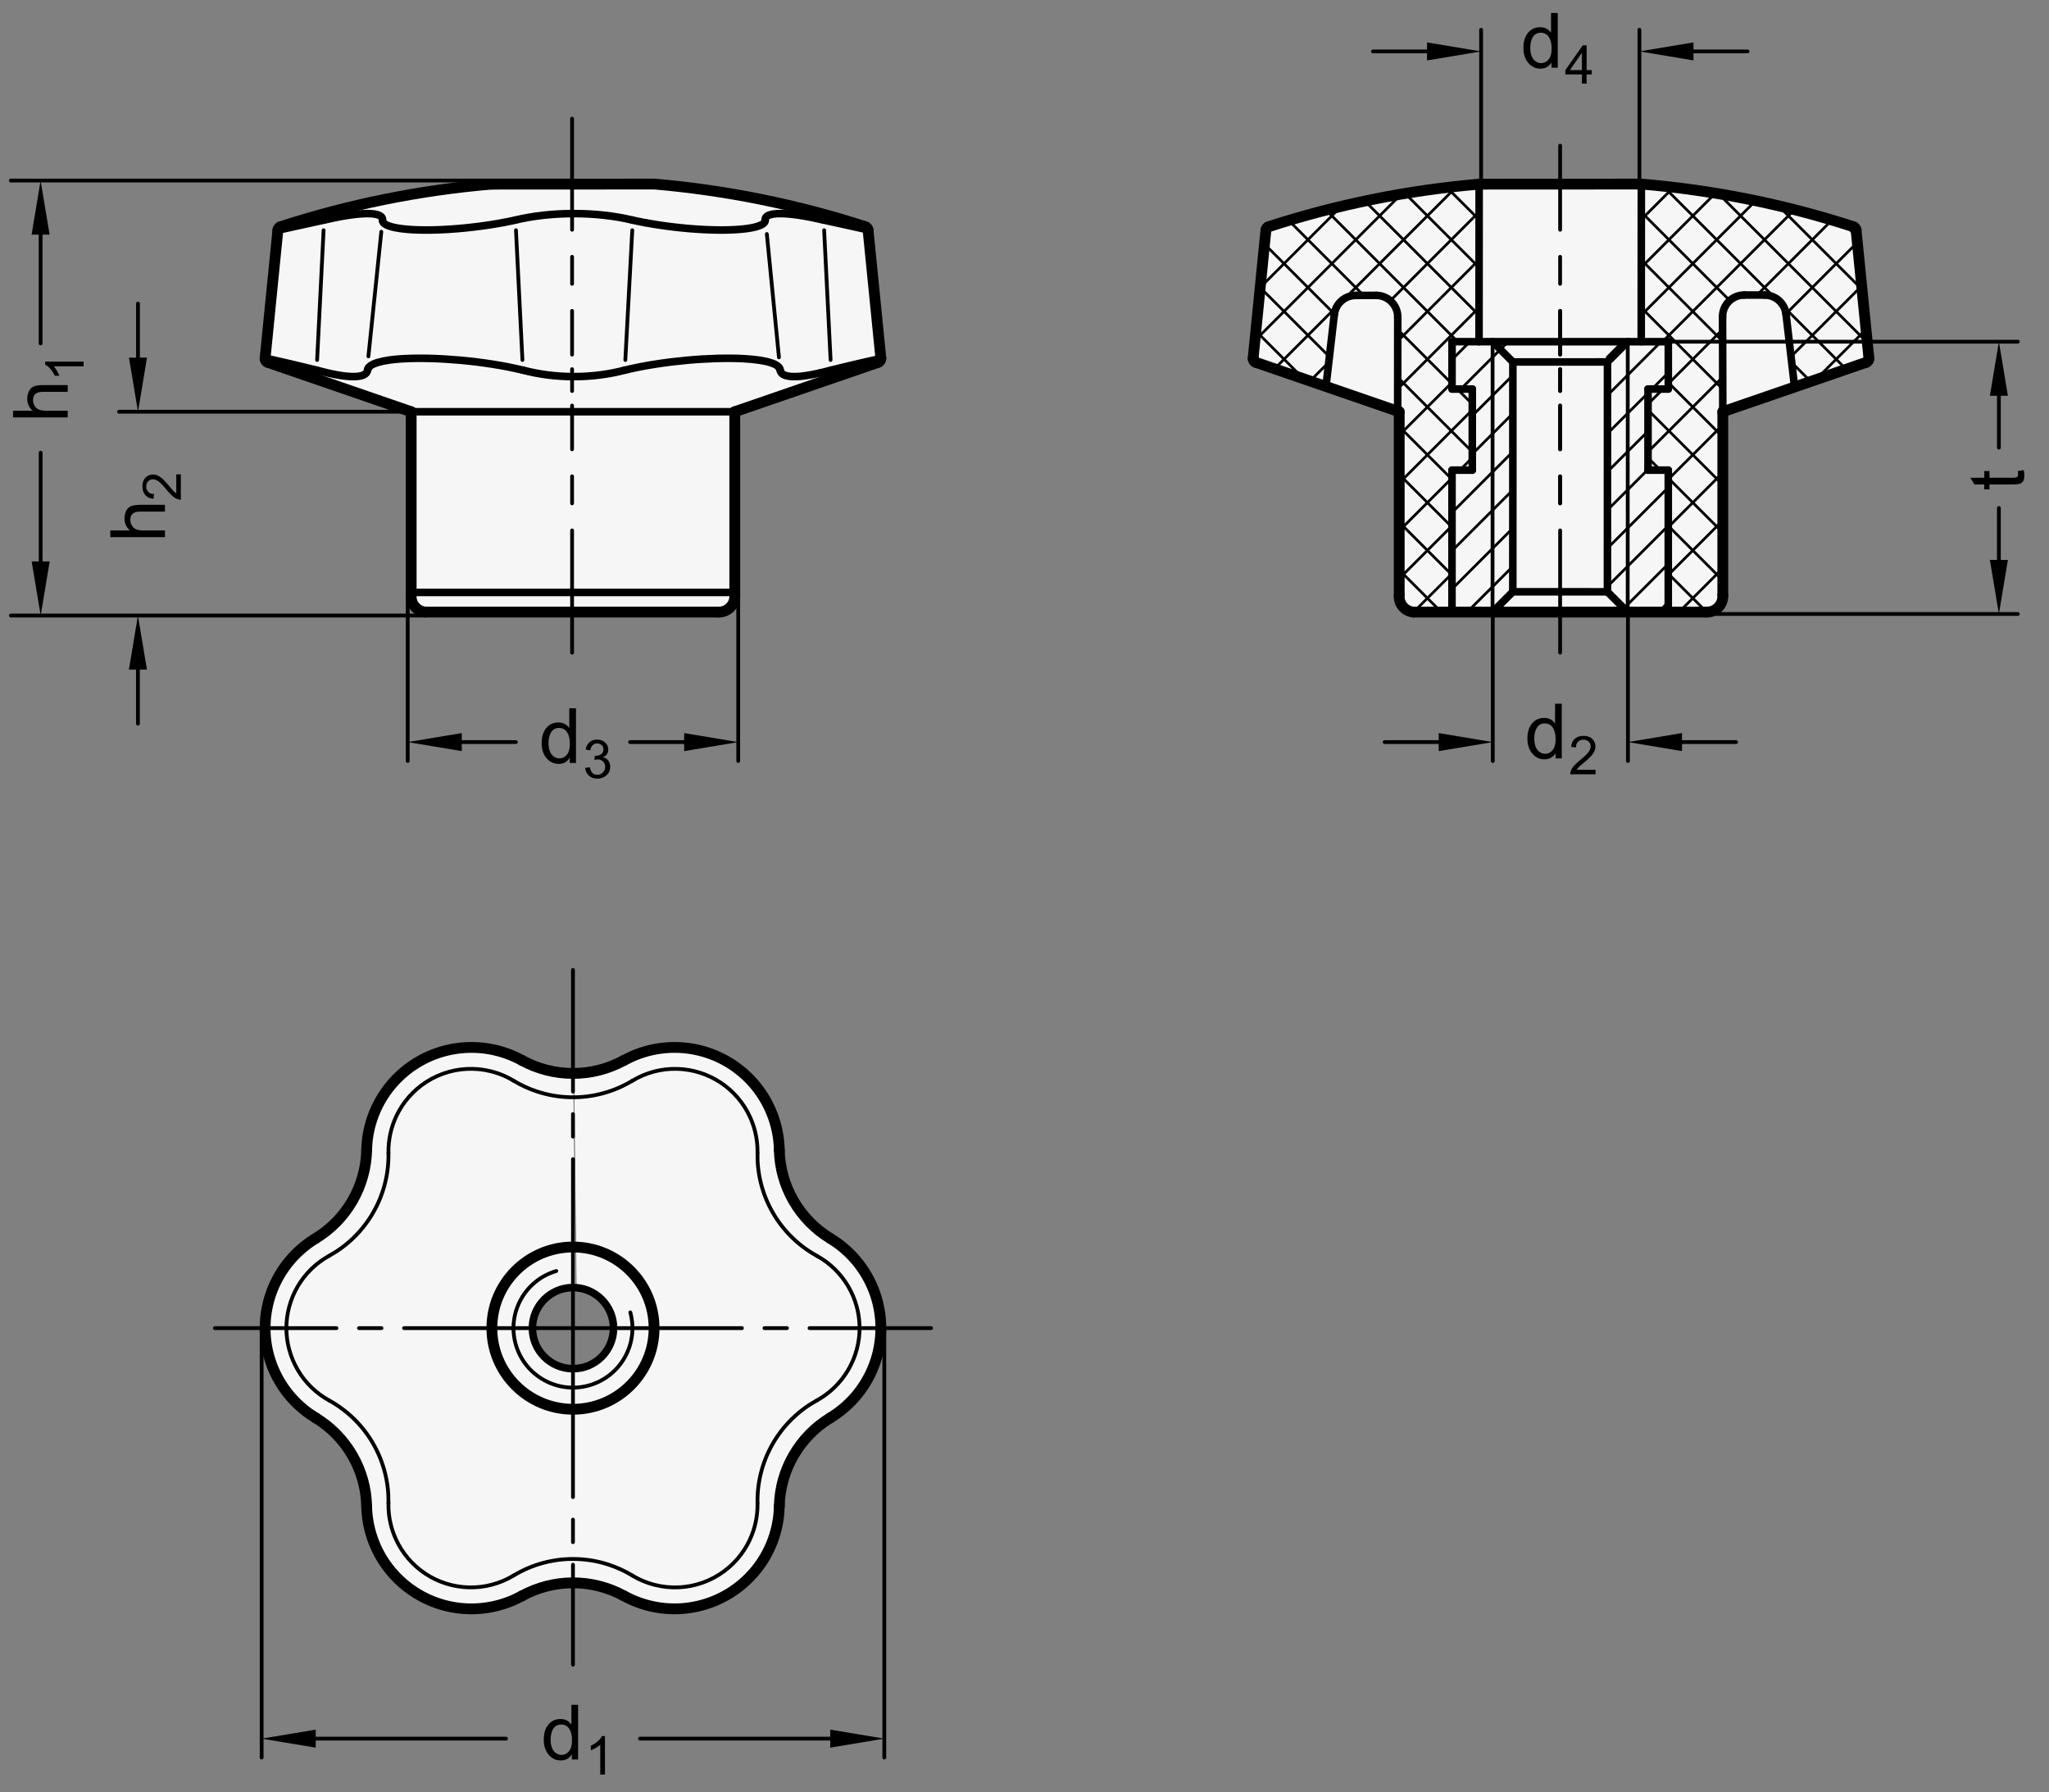 <?xml version="1.0" encoding="utf-8"?>
<!-- Generator: Adobe Illustrator 19.1.0, SVG Export Plug-In . SVG Version: 6.00 Build 0)  -->
<svg version="1.1" xmlns="http://www.w3.org/2000/svg" xmlns:xlink="http://www.w3.org/1999/xlink" x="0px" y="0px"
	 viewBox="0 0 268.568 234.861" enable-background="new 0 0 268.568 234.861" xml:space="preserve">
<rect x="0" y="0" width="268.568" height="234.861" fill="#808080" stroke="none"/>
<g id="MD_x5F_3_x5F_FUELLUNG_x5F_WS">
	<g id="LWPOLYLINE_4_">
		<polygon fill="#FFFFFF" points="55.77,80.212 55.075,80.027 54.639,79.752 54.223,79.288 53.938,78.614 53.895,77.989 
			53.895,53.956 35.085,47.48 34.91,47.375 34.794,47.219 34.746,47.026 34.747,46.952 36.425,30.143 36.535,29.876 36.772,29.712 
			37.903,29.352 39.796,28.775 42.287,28.066 43.948,27.624 47.856,26.681 50.084,26.202 51.645,25.892 53.673,25.52 56.178,25.108 
			58.753,24.74 62.335,24.318 64.372,24.133 68.172,24.131 72.041,24.129 75.002,24.128 78.61,24.126 83.414,24.123 87.235,24.254 
			91.298,24.72 94.451,25.175 97.94,25.775 101.236,26.437 104.127,27.094 108.056,28.105 111.154,28.999 113.431,29.712 
			113.668,29.876 113.778,30.143 115.455,46.952 115.436,47.147 115.378,47.275 115.281,47.386 115.128,47.476 96.308,53.956 
			96.308,77.989 96.239,78.677 95.985,79.25 95.503,79.777 94.948,80.084 94.201,80.212 		"/>
	</g>
	<g id="LWPOLYLINE_5_">
		<path fill="#FFFFFF" d="M75.279,140.666l0.324,28.09c2.853,0.27,4.979,2.754,4.804,5.615c-0.179,2.93-2.699,5.16-5.629,4.982
			c-2.93-0.179-5.16-2.699-4.982-5.629s2.699-5.16,5.629-4.982l-0.323-28.073c-2.332,0-4.627-0.586-6.674-1.704
			c-6.647-3.663-15.005-1.244-18.667,5.403c-1.075,1.95-1.659,4.132-1.704,6.358c-0.112,4.738-2.627,9.094-6.674,11.56
			c-6.496,3.925-8.579,12.372-4.654,18.868c1.152,1.906,2.749,3.503,4.654,4.654c4.047,2.466,6.562,6.822,6.674,11.56
			c0.151,7.588,6.425,13.616,14.013,13.465c2.226-0.044,4.408-0.629,6.358-1.704c4.159-2.272,9.189-2.272,13.348,0
			c6.647,3.663,15.005,1.244,18.667-5.403c1.075-1.95,1.659-4.132,1.704-6.358c0.112-4.738,2.627-9.094,6.674-11.56
			c6.496-3.925,8.579-12.372,4.655-18.868c-1.152-1.906-2.749-3.503-4.655-4.654c-4.047-2.466-6.562-6.822-6.674-11.56
			c-0.151-7.588-6.425-13.616-14.013-13.465c-2.226,0.044-4.408,0.629-6.358,1.704C79.781,140.054,77.551,140.638,75.279,140.666z"
			/>
	</g>
	<g id="LWPOLYLINE_6_">
		<polygon fill="#FFFFFF" points="215.136,24.122 216.739,24.254 220.803,24.72 223.955,25.175 227.444,25.775 230.74,26.437 
			233.631,27.094 237.56,28.105 240.658,28.999 242.935,29.712 243.172,29.876 243.282,30.143 244.96,46.952 244.94,47.147 
			244.882,47.275 244.785,47.386 244.632,47.476 225.812,53.956 225.812,77.989 225.743,78.677 225.489,79.25 225.007,79.777 
			224.452,80.084 223.705,80.212 185.274,80.212 184.579,80.027 184.143,79.752 183.727,79.288 183.442,78.614 183.399,77.989 
			183.399,53.956 164.59,47.48 164.414,47.375 164.298,47.219 164.25,47.026 164.252,46.952 165.929,30.143 166.039,29.876 
			166.276,29.712 167.407,29.352 169.3,28.775 171.791,28.066 173.452,27.624 177.36,26.681 179.588,26.202 181.149,25.892 
			183.177,25.52 185.682,25.108 188.257,24.74 191.839,24.318 193.876,24.133 		"/>
	</g>
</g>
<g id="MD_x5F_3_x5F_FUELLUNG_x5F_GR">
	<g id="LWPOLYLINE">
		<polygon fill="#F6F6F6" points="215.136,24.122 216.739,24.254 220.803,24.72 223.955,25.175 227.444,25.775 230.74,26.437 
			233.631,27.094 237.56,28.105 240.658,28.999 242.935,29.712 243.172,29.876 243.282,30.143 244.96,46.952 244.94,47.147 
			244.882,47.275 244.785,47.386 244.632,47.476 225.812,53.956 225.812,77.989 225.743,78.677 225.489,79.25 225.007,79.777 
			224.452,80.084 223.705,80.212 185.274,80.212 184.579,80.027 184.143,79.752 183.727,79.288 183.442,78.614 183.399,77.989 
			183.399,53.956 164.59,47.48 164.414,47.375 164.298,47.219 164.25,47.026 164.252,46.952 165.929,30.143 166.039,29.876 
			166.276,29.712 167.407,29.352 169.3,28.775 171.791,28.066 173.452,27.624 177.36,26.681 179.588,26.202 181.149,25.892 
			183.177,25.52 185.682,25.108 188.257,24.74 191.839,24.318 193.876,24.133 		"/>
	</g>
	<g id="LWPOLYLINE_1_">
		<path fill="#F6F6F6" d="M75.279,140.666l0.324,28.09c2.853,0.27,4.979,2.754,4.804,5.615c-0.179,2.93-2.699,5.16-5.629,4.982
			c-2.93-0.179-5.16-2.699-4.982-5.629s2.699-5.16,5.629-4.982l-0.323-28.073c-2.332,0-4.627-0.586-6.674-1.704
			c-6.647-3.663-15.005-1.244-18.667,5.403c-1.075,1.95-1.659,4.132-1.704,6.358c-0.112,4.738-2.627,9.094-6.674,11.56
			c-6.496,3.925-8.579,12.372-4.654,18.868c1.152,1.906,2.749,3.503,4.654,4.654c4.047,2.466,6.562,6.822,6.674,11.56
			c0.151,7.588,6.425,13.616,14.013,13.465c2.226-0.044,4.408-0.629,6.358-1.704c4.159-2.272,9.189-2.272,13.348,0
			c6.647,3.663,15.005,1.244,18.667-5.403c1.075-1.95,1.659-4.132,1.704-6.358c0.112-4.738,2.627-9.094,6.674-11.56
			c6.496-3.925,8.579-12.372,4.655-18.868c-1.152-1.906-2.749-3.503-4.655-4.654c-4.047-2.466-6.562-6.822-6.674-11.56
			c-0.151-7.588-6.425-13.616-14.013-13.465c-2.226,0.044-4.408,0.629-6.358,1.704C79.781,140.054,77.551,140.638,75.279,140.666z"
			/>
	</g>
	<g id="LWPOLYLINE_2_">
		<polygon fill="#F6F6F6" points="55.77,80.212 55.075,80.027 54.639,79.752 54.223,79.288 53.938,78.614 53.895,77.989 
			53.895,53.956 35.085,47.48 34.91,47.375 34.794,47.219 34.746,47.026 34.747,46.952 36.425,30.143 36.535,29.876 36.772,29.712 
			37.903,29.352 39.796,28.775 42.287,28.066 43.948,27.624 47.856,26.681 50.084,26.202 51.645,25.892 53.673,25.52 56.178,25.108 
			58.753,24.74 62.335,24.318 64.372,24.133 68.172,24.131 72.041,24.129 75.002,24.128 78.61,24.126 83.414,24.123 87.235,24.254 
			91.298,24.72 94.451,25.175 97.94,25.775 101.236,26.437 104.127,27.094 108.056,28.105 111.154,28.999 113.431,29.712 
			113.668,29.876 113.778,30.143 115.455,46.952 115.436,47.147 115.378,47.275 115.281,47.386 115.128,47.476 96.308,53.956 
			96.308,77.989 96.239,78.677 95.985,79.25 95.503,79.777 94.948,80.084 94.201,80.212 		"/>
	</g>
</g>
<g id="MD_x5F_2_x5F_BEMASSUNG">
	<g id="LINE">
		
			<line stroke="#000000" stroke-width="0.496" stroke-linecap="round" stroke-linejoin="round" stroke-miterlimit="10" x1="194.132" y1="3.904" x2="194.132" y2="24.133"/>
	</g>
	<g id="LINE_1_">
		
			<line stroke="#000000" stroke-width="0.496" stroke-linecap="round" stroke-linejoin="round" stroke-miterlimit="10" x1="214.883" y1="3.9" x2="214.883" y2="24.122"/>
	</g>
	<g id="LINE_2_">
		
			<line stroke="#000000" stroke-width="0.496" stroke-linecap="round" stroke-linejoin="round" stroke-miterlimit="10" x1="187.045" y1="6.738" x2="179.958" y2="6.738"/>
	</g>
	<g id="LINE_3_">
		
			<line stroke="#000000" stroke-width="0.496" stroke-linecap="round" stroke-linejoin="round" stroke-miterlimit="10" x1="221.969" y1="6.735" x2="229.056" y2="6.735"/>
	</g>
	<g id="SOLID">
		<polygon points="187.045,5.557 194.132,6.738 187.045,7.919 		"/>
	</g>
	<g id="SOLID_1_">
		<polygon points="221.969,5.554 214.883,6.735 221.969,7.916 		"/>
	</g>
	<g id="TEXT">
		<g>
			<path d="M204.177,8.873h-0.82v-0.66h-0.02c-0.316,0.521-0.794,0.782-1.433,0.782c-0.635,0-1.165-0.252-1.591-0.755
				c-0.425-0.504-0.638-1.156-0.638-1.957c0-0.838,0.2-1.499,0.602-1.984c0.4-0.485,0.93-0.729,1.588-0.729
				c0.619,0,1.09,0.236,1.413,0.709h0.02V1.708h0.879V8.873z M201.997,8.271c0.385,0,0.711-0.157,0.978-0.474
				c0.268-0.316,0.401-0.795,0.401-1.437c0-0.633-0.122-1.136-0.367-1.511c-0.244-0.374-0.595-0.562-1.051-0.562
				s-0.801,0.183-1.033,0.55c-0.233,0.366-0.35,0.848-0.35,1.444c0,0.43,0.063,0.794,0.188,1.092c0.125,0.298,0.3,0.522,0.525,0.672
				C201.514,8.197,201.75,8.271,201.997,8.271z"/>
		</g>
	</g>
	<g id="TEXT_1_">
		<g>
			<path d="M208.641,9.758h-0.677v1.197h-0.616V9.758h-2.173V9.189l2.282-3.25h0.507v3.25h0.677V9.758z M207.348,9.189V6.925h-0.014
				l-1.557,2.265H207.348z"/>
		</g>
	</g>
	<g id="LINE_4_">
		
			<line stroke="#000000" stroke-width="0.496" stroke-linecap="round" stroke-linejoin="round" stroke-miterlimit="10" x1="34.294" y1="174.047" x2="34.294" y2="230.323"/>
	</g>
	<g id="LINE_5_">
		
			<line stroke="#000000" stroke-width="0.496" stroke-linecap="round" stroke-linejoin="round" stroke-miterlimit="10" x1="115.909" y1="174.047" x2="115.909" y2="230.323"/>
	</g>
	<g id="LINE_6_">
		
			<line stroke="#000000" stroke-width="0.496" stroke-linecap="round" stroke-linejoin="round" stroke-miterlimit="10" x1="41.38" y1="227.843" x2="66.325" y2="227.843"/>
	</g>
	<g id="LINE_7_">
		
			<line stroke="#000000" stroke-width="0.496" stroke-linecap="round" stroke-linejoin="round" stroke-miterlimit="10" x1="108.822" y1="227.843" x2="83.878" y2="227.843"/>
	</g>
	<g id="SOLID_2_">
		<polygon points="41.38,229.024 34.294,227.843 41.38,226.662 		"/>
	</g>
	<g id="SOLID_3_">
		<polygon points="108.822,229.024 115.909,227.843 108.822,226.662 		"/>
	</g>
	<g id="LINE_8_">
		
			<line stroke="#000000" stroke-width="0.496" stroke-linecap="round" stroke-linejoin="round" stroke-miterlimit="10" x1="195.663" y1="80.212" x2="195.663" y2="99.729"/>
	</g>
	<g id="LINE_9_">
		
			<line stroke="#000000" stroke-width="0.496" stroke-linecap="round" stroke-linejoin="round" stroke-miterlimit="10" x1="213.38" y1="80.211" x2="213.38" y2="99.728"/>
	</g>
	<g id="LINE_10_">
		
			<line stroke="#000000" stroke-width="0.496" stroke-linecap="round" stroke-linejoin="round" stroke-miterlimit="10" x1="188.576" y1="97.249" x2="181.49" y2="97.249"/>
	</g>
	<g id="LINE_11_">
		
			<line stroke="#000000" stroke-width="0.496" stroke-linecap="round" stroke-linejoin="round" stroke-miterlimit="10" x1="220.466" y1="97.248" x2="227.553" y2="97.248"/>
	</g>
	<g id="SOLID_4_">
		<polygon points="188.576,96.068 195.663,97.249 188.576,98.43 		"/>
	</g>
	<g id="SOLID_5_">
		<polygon points="220.466,96.067 213.38,97.248 220.466,98.429 		"/>
	</g>
	<g id="LINE_12_">
		
			<line stroke="#000000" stroke-width="0.496" stroke-linecap="round" stroke-linejoin="round" stroke-miterlimit="10" x1="221.515" y1="80.46" x2="264.48" y2="80.46"/>
	</g>
	<g id="LINE_13_">
		
			<line stroke="#000000" stroke-width="0.496" stroke-linecap="round" stroke-linejoin="round" stroke-miterlimit="10" x1="213.387" y1="44.779" x2="264.481" y2="44.779"/>
	</g>
	<g id="LINE_14_">
		
			<line stroke="#000000" stroke-width="0.496" stroke-linecap="round" stroke-linejoin="round" stroke-miterlimit="10" x1="262" y1="73.373" x2="262" y2="66.57"/>
	</g>
	<g id="LINE_15_">
		
			<line stroke="#000000" stroke-width="0.496" stroke-linecap="round" stroke-linejoin="round" stroke-miterlimit="10" x1="262.001" y1="51.866" x2="262.001" y2="58.669"/>
	</g>
	<g id="SOLID_6_">
		<polygon points="263.181,73.373 262,80.46 260.819,73.373 		"/>
	</g>
	<g id="SOLID_7_">
		<polygon points="263.182,51.866 262.001,44.779 260.82,51.866 		"/>
	</g>
	<g id="TEXT_2_">
		<g>
			<path d="M75.774,230.577h-0.821v-0.66h-0.02c-0.316,0.521-0.793,0.782-1.432,0.782c-0.635,0-1.166-0.252-1.591-0.755
				c-0.425-0.504-0.638-1.156-0.638-1.957c0-0.838,0.2-1.499,0.601-1.984s0.93-0.729,1.588-0.729c0.619,0,1.09,0.236,1.413,0.709
				h0.02v-2.571h0.879V230.577z M73.595,229.976c0.384,0,0.71-0.157,0.978-0.474s0.401-0.795,0.401-1.437
				c0-0.633-0.122-1.136-0.367-1.511c-0.244-0.374-0.595-0.562-1.051-0.562s-0.801,0.183-1.034,0.55
				c-0.233,0.366-0.35,0.848-0.35,1.444c0,0.43,0.063,0.794,0.188,1.092s0.3,0.522,0.525,0.672
				C73.111,229.901,73.347,229.976,73.595,229.976z"/>
		</g>
	</g>
	<g id="TEXT_3_">
		<g>
			<path d="M79.294,232.552h-0.616v-3.924c-0.308,0.292-0.72,0.539-1.235,0.742v-0.596c0.709-0.34,1.193-0.76,1.451-1.262h0.4
				V232.552z"/>
		</g>
	</g>
	<g id="TEXT_4_">
		<g>
			<path d="M204.704,99.385h-0.82v-0.66h-0.02c-0.316,0.521-0.794,0.782-1.433,0.782c-0.635,0-1.165-0.252-1.591-0.755
				c-0.425-0.504-0.638-1.156-0.638-1.957c0-0.838,0.2-1.499,0.602-1.984c0.4-0.485,0.93-0.729,1.588-0.729
				c0.619,0,1.09,0.236,1.413,0.709h0.02V92.22h0.879V99.385z M202.524,98.784c0.385,0,0.711-0.157,0.978-0.474
				c0.268-0.316,0.401-0.795,0.401-1.437c0-0.633-0.122-1.136-0.367-1.511c-0.244-0.374-0.595-0.562-1.051-0.562
				s-0.801,0.183-1.033,0.55c-0.233,0.366-0.35,0.848-0.35,1.444c0,0.43,0.063,0.794,0.188,1.092c0.125,0.298,0.3,0.522,0.525,0.672
				C202.041,98.709,202.277,98.784,202.524,98.784z"/>
		</g>
	</g>
	<g id="TEXT_5_">
		<g>
			<path d="M209.134,101.468h-3.322c0-0.283,0.099-0.569,0.296-0.858c0.197-0.29,0.566-0.652,1.107-1.088
				c0.33-0.265,0.626-0.543,0.886-0.833c0.26-0.291,0.391-0.584,0.391-0.878c0-0.253-0.09-0.462-0.269-0.628
				c-0.18-0.165-0.406-0.248-0.68-0.248c-0.276,0-0.508,0.085-0.694,0.255c-0.188,0.17-0.282,0.424-0.284,0.762l-0.633-0.072
				c0.039-0.47,0.206-0.829,0.501-1.077c0.296-0.249,0.67-0.373,1.124-0.373c0.493,0,0.877,0.136,1.151,0.408
				s0.412,0.602,0.412,0.987c0,0.321-0.115,0.647-0.347,0.977c-0.232,0.33-0.693,0.771-1.385,1.322
				c-0.362,0.29-0.603,0.54-0.722,0.749h2.467V101.468z"/>
		</g>
	</g>
	<g id="TEXT_6_">
		<g>
			<path d="M265.26,61.606c0.052,0.261,0.078,0.48,0.078,0.66c0,0.385-0.067,0.665-0.203,0.841
				c-0.135,0.176-0.307,0.283-0.516,0.322c-0.208,0.039-0.498,0.059-0.869,0.059h-2.986v0.641h-0.68v-0.641h-1.29l-0.533-0.879
				h1.823v-0.88h0.68v0.88h3.035c0.261,0,0.445-0.027,0.555-0.081c0.108-0.054,0.163-0.19,0.163-0.408
				c0-0.127-0.013-0.257-0.039-0.391L265.26,61.606z"/>
		</g>
	</g>
	<g id="LINE_16_">
		
			<line stroke="#000000" stroke-width="0.496" stroke-linecap="round" stroke-linejoin="round" stroke-miterlimit="10" x1="74.985" y1="23.661" x2="1.416" y2="23.661"/>
	</g>
	<g id="LINE_17_">
		
			<line stroke="#000000" stroke-width="0.496" stroke-linecap="round" stroke-linejoin="round" stroke-miterlimit="10" x1="55.72" y1="80.663" x2="1.425" y2="80.663"/>
	</g>
	<g id="LINE_18_">
		
			<line stroke="#000000" stroke-width="0.496" stroke-linecap="round" stroke-linejoin="round" stroke-miterlimit="10" x1="5.322" y1="30.747" x2="5.322" y2="45.003"/>
	</g>
	<g id="LINE_19_">
		
			<line stroke="#000000" stroke-width="0.496" stroke-linecap="round" stroke-linejoin="round" stroke-miterlimit="10" x1="5.331" y1="73.576" x2="5.331" y2="59.321"/>
	</g>
	<g id="SOLID_8_">
		<polygon points="4.141,30.747 5.322,23.661 6.503,30.747 		"/>
	</g>
	<g id="SOLID_9_">
		<polygon points="4.15,73.576 5.331,80.663 6.512,73.576 		"/>
	</g>
	<g id="LINE_20_">
		
			<line stroke="#000000" stroke-width="0.496" stroke-linecap="round" stroke-linejoin="round" stroke-miterlimit="10" x1="53.895" y1="53.956" x2="15.606" y2="53.956"/>
	</g>
	<g id="LINE_21_">
		
			<line stroke="#000000" stroke-width="0.496" stroke-linecap="round" stroke-linejoin="round" stroke-miterlimit="10" x1="18.087" y1="46.869" x2="18.087" y2="39.783"/>
	</g>
	<g id="LINE_22_">
		
			<line stroke="#000000" stroke-width="0.496" stroke-linecap="round" stroke-linejoin="round" stroke-miterlimit="10" x1="18.079" y1="87.749" x2="18.079" y2="94.836"/>
	</g>
	<g id="SOLID_10_">
		<polygon points="16.906,46.869 18.087,53.956 19.268,46.869 		"/>
	</g>
	<g id="SOLID_11_">
		<polygon points="16.897,87.749 18.079,80.663 19.26,87.749 		"/>
	</g>
	<g id="LINE_23_">
		
			<line stroke="#000000" stroke-width="0.496" stroke-linecap="round" stroke-linejoin="round" stroke-miterlimit="10" x1="53.441" y1="77.634" x2="53.441" y2="99.729"/>
	</g>
	<g id="LINE_24_">
		
			<line stroke="#000000" stroke-width="0.496" stroke-linecap="round" stroke-linejoin="round" stroke-miterlimit="10" x1="96.762" y1="77.634" x2="96.762" y2="99.729"/>
	</g>
	<g id="LINE_25_">
		
			<line stroke="#000000" stroke-width="0.496" stroke-linecap="round" stroke-linejoin="round" stroke-miterlimit="10" x1="60.528" y1="97.249" x2="67.614" y2="97.249"/>
	</g>
	<g id="LINE_26_">
		
			<line stroke="#000000" stroke-width="0.496" stroke-linecap="round" stroke-linejoin="round" stroke-miterlimit="10" x1="89.675" y1="97.249" x2="82.588" y2="97.249"/>
	</g>
	<g id="SOLID_12_">
		<polygon points="60.528,98.43 53.441,97.249 60.528,96.068 		"/>
	</g>
	<g id="SOLID_13_">
		<polygon points="89.675,98.43 96.762,97.249 89.675,96.068 		"/>
	</g>
	<g id="TEXT_7_">
		<g>
			<path d="M8.873,50.466v0.884H5.599c-0.424,0-0.741,0.091-0.953,0.274s-0.317,0.455-0.317,0.816c0,0.359,0.124,0.679,0.374,0.96
				c0.249,0.282,0.694,0.423,1.336,0.423h2.835v0.88H1.708v-0.88h2.571C3.807,53.407,3.57,52.885,3.57,52.26
				c0-0.335,0.068-0.656,0.205-0.963c0.137-0.306,0.347-0.521,0.631-0.645c0.283-0.124,0.678-0.186,1.183-0.186H8.873z"/>
		</g>
	</g>
	<g id="TEXT_8_">
		<g>
			<path d="M10.959,47.387v0.616H7.035c0.292,0.308,0.539,0.72,0.742,1.235H7.182c-0.34-0.709-0.76-1.193-1.262-1.451v-0.4H10.959z"
				/>
		</g>
	</g>
	<g id="TEXT_9_">
		<g>
			<path d="M21.621,66.157v0.884h-3.274c-0.424,0-0.741,0.091-0.953,0.274s-0.317,0.455-0.317,0.816c0,0.359,0.124,0.679,0.374,0.96
				c0.249,0.282,0.694,0.423,1.336,0.423h2.835v0.88h-7.165v-0.88h2.571c-0.473-0.417-0.709-0.938-0.709-1.564
				c0-0.335,0.068-0.656,0.205-0.963c0.137-0.306,0.347-0.521,0.631-0.645c0.283-0.124,0.678-0.186,1.183-0.186H21.621z"/>
		</g>
	</g>
	<g id="TEXT_10_">
		<g>
			<path d="M23.703,62.167v3.322c-0.283,0-0.569-0.099-0.858-0.296c-0.29-0.197-0.652-0.566-1.088-1.107
				c-0.265-0.331-0.543-0.626-0.833-0.886c-0.291-0.26-0.584-0.39-0.878-0.39c-0.253,0-0.462,0.09-0.628,0.269
				c-0.165,0.179-0.248,0.406-0.248,0.679c0,0.276,0.085,0.508,0.255,0.695s0.424,0.282,0.762,0.284l-0.072,0.633
				c-0.47-0.039-0.829-0.206-1.077-0.501c-0.249-0.295-0.373-0.67-0.373-1.124c0-0.493,0.136-0.876,0.408-1.151
				c0.272-0.275,0.602-0.413,0.987-0.413c0.321,0,0.647,0.116,0.977,0.347c0.33,0.232,0.771,0.693,1.322,1.384
				c0.29,0.362,0.54,0.603,0.749,0.722v-2.467H23.703z"/>
		</g>
	</g>
	<g id="TEXT_11_">
		<g>
			<path d="M75.496,99.983h-0.821v-0.66h-0.02c-0.316,0.521-0.793,0.782-1.432,0.782c-0.635,0-1.166-0.252-1.591-0.755
				c-0.425-0.504-0.638-1.156-0.638-1.957c0-0.838,0.2-1.499,0.601-1.984s0.93-0.729,1.588-0.729c0.619,0,1.09,0.236,1.413,0.709
				h0.02v-2.571h0.879V99.983z M73.316,99.381c0.384,0,0.71-0.157,0.978-0.474s0.401-0.795,0.401-1.437
				c0-0.633-0.122-1.136-0.367-1.511c-0.244-0.374-0.595-0.562-1.051-0.562s-0.801,0.183-1.034,0.55
				c-0.233,0.366-0.35,0.848-0.35,1.444c0,0.43,0.063,0.794,0.188,1.092s0.3,0.522,0.525,0.672
				C72.832,99.307,73.068,99.381,73.316,99.381z"/>
		</g>
	</g>
	<g id="TEXT_12_">
		<g>
			<path d="M79.042,99.245c0.31,0.06,0.544,0.209,0.703,0.45c0.159,0.24,0.238,0.502,0.238,0.785c0,0.456-0.166,0.83-0.498,1.123
				c-0.332,0.294-0.729,0.44-1.192,0.44c-0.443,0-0.808-0.129-1.095-0.387c-0.288-0.258-0.455-0.599-0.503-1.023l0.616-0.085
				c0.062,0.33,0.174,0.578,0.337,0.742s0.378,0.246,0.645,0.246c0.287,0,0.531-0.101,0.73-0.303
				c0.199-0.202,0.299-0.448,0.299-0.74c0-0.281-0.091-0.514-0.272-0.698c-0.182-0.185-0.418-0.277-0.71-0.277
				c-0.119,0-0.264,0.021-0.435,0.065l0.072-0.541c0.164,0,0.294-0.008,0.39-0.023c0.096-0.017,0.203-0.055,0.321-0.116
				s0.217-0.15,0.294-0.266s0.116-0.258,0.116-0.43c0-0.248-0.083-0.441-0.248-0.578s-0.356-0.205-0.573-0.205
				c-0.249,0-0.451,0.079-0.607,0.236s-0.255,0.382-0.296,0.674l-0.616-0.113c0.08-0.436,0.256-0.762,0.528-0.979
				c0.272-0.216,0.598-0.324,0.977-0.324c0.417,0,0.766,0.126,1.045,0.378s0.419,0.561,0.419,0.925c0,0.468-0.229,0.805-0.688,1.01
				V99.245z"/>
		</g>
	</g>
</g>
<g id="MD_x5F_1_x5F_100">
	<g id="SPLINE">
		
			<path fill="none" stroke="#000000" stroke-width="1.417" stroke-linecap="round" stroke-linejoin="round" stroke-miterlimit="10" d="
			M108.821,185.808c-0.976,0.594-1.888,1.316-2.701,2.146c-0.813,0.83-1.527,1.769-2.112,2.782c-0.585,1.013-1.041,2.101-1.354,3.22
			c-0.312,1.119-0.481,2.27-0.508,3.412"/>
	</g>
	<g id="SPLINE_1_">
		
			<path fill="none" stroke="#000000" stroke-width="1.417" stroke-linecap="round" stroke-linejoin="round" stroke-miterlimit="10" d="
			M41.382,162.285c0.976-0.594,1.888-1.316,2.701-2.146c0.813-0.83,1.527-1.769,2.112-2.782c0.585-1.013,1.041-2.101,1.354-3.22
			s0.481-2.27,0.508-3.412"/>
	</g>
	<g id="SPLINE_2_">
		
			<path fill="none" stroke="#000000" stroke-width="1.417" stroke-linecap="round" stroke-linejoin="round" stroke-miterlimit="10" d="
			M48.056,197.368c-0.026-1.142-0.195-2.293-0.508-3.412s-0.769-2.206-1.354-3.22s-1.299-1.952-2.112-2.782
			s-1.725-1.552-2.701-2.146"/>
	</g>
	<g id="SPLINE_3_">
		
			<path fill="none" stroke="#000000" stroke-width="1.417" stroke-linecap="round" stroke-linejoin="round" stroke-miterlimit="10" d="
			M102.147,150.726c0.026,1.142,0.195,2.293,0.508,3.412c0.312,1.119,0.769,2.206,1.354,3.22s1.299,1.952,2.112,2.782
			c0.813,0.83,1.725,1.552,2.701,2.146"/>
	</g>
	<g id="SPLINE_4_">
		
			<path fill="none" stroke="#000000" stroke-width="1.417" stroke-linecap="round" stroke-linejoin="round" stroke-miterlimit="10" d="
			M81.775,209.129c-1.003-0.549-2.083-0.977-3.209-1.266s-2.295-0.438-3.465-0.438c-1.17,0-2.34,0.149-3.465,0.438
			c-1.125,0.289-2.206,0.718-3.209,1.266"/>
	</g>
	<g id="SPLINE_5_">
		
			<path fill="none" stroke="#000000" stroke-width="1.417" stroke-linecap="round" stroke-linejoin="round" stroke-miterlimit="10" d="
			M68.427,138.964c1.003,0.549,2.083,0.977,3.209,1.266c1.125,0.289,2.295,0.438,3.465,0.438c1.17,0,2.34-0.149,3.465-0.438
			c1.125-0.289,2.206-0.718,3.209-1.266"/>
	</g>
	<g id="SPLINE_6_">
		
			<path fill="none" stroke="#000000" stroke-width="1.417" stroke-linecap="round" stroke-linejoin="round" stroke-miterlimit="10" d="
			M102.147,150.726c-0.006-0.181-0.012-0.362-0.022-0.543c-0.01-0.18-0.025-0.36-0.043-0.54c-0.018-0.179-0.039-0.358-0.064-0.537
			c-0.025-0.178-0.053-0.355-0.085-0.532c-0.032-0.176-0.067-0.352-0.105-0.527c-0.038-0.174-0.08-0.348-0.125-0.521
			c-0.045-0.172-0.093-0.343-0.145-0.514c-0.051-0.17-0.106-0.339-0.164-0.506c-0.058-0.167-0.119-0.333-0.183-0.498
			c-0.064-0.164-0.131-0.327-0.202-0.489c-0.07-0.161-0.143-0.321-0.22-0.48c-0.076-0.158-0.155-0.315-0.237-0.47
			c-0.082-0.155-0.167-0.308-0.254-0.459c-0.087-0.151-0.178-0.3-0.271-0.448c-0.093-0.147-0.189-0.292-0.287-0.436
			c-0.098-0.143-0.199-0.284-0.302-0.424c-0.103-0.139-0.209-0.276-0.317-0.411c-0.108-0.135-0.219-0.267-0.332-0.398
			c-0.113-0.13-0.228-0.258-0.346-0.384c-0.117-0.125-0.237-0.249-0.359-0.37c-0.122-0.121-0.245-0.239-0.372-0.355
			c-0.126-0.116-0.254-0.229-0.384-0.34c-0.602-0.514-1.25-0.976-1.933-1.379c-0.684-0.404-1.403-0.748-2.146-1.027
			c-0.746-0.28-1.516-0.496-2.298-0.642c-0.787-0.148-1.586-0.226-2.383-0.235c-0.331-0.004-0.661,0.005-0.991,0.025
			c-0.332,0.02-0.663,0.053-0.993,0.097c-0.332,0.045-0.662,0.101-0.99,0.17c-0.33,0.069-0.658,0.15-0.981,0.243
			c-0.326,0.094-0.649,0.2-0.967,0.317c-0.321,0.118-0.638,0.247-0.947,0.39c-0.312,0.145-0.617,0.304-0.922,0.463"/>
	</g>
	<g id="SPLINE_7_">
		
			<path fill="none" stroke="#000000" stroke-width="1.417" stroke-linecap="round" stroke-linejoin="round" stroke-miterlimit="10" d="
			M48.056,197.368c0.006,0.181,0.012,0.362,0.022,0.543c0.01,0.18,0.025,0.36,0.043,0.54c0.018,0.179,0.039,0.358,0.064,0.537
			c0.025,0.178,0.053,0.355,0.085,0.532c0.032,0.176,0.067,0.352,0.105,0.527c0.038,0.174,0.08,0.348,0.125,0.521
			c0.045,0.172,0.093,0.343,0.145,0.514c0.051,0.17,0.106,0.339,0.164,0.506c0.058,0.167,0.119,0.333,0.183,0.498
			c0.064,0.164,0.131,0.327,0.202,0.489c0.07,0.161,0.143,0.321,0.22,0.48c0.076,0.158,0.155,0.315,0.237,0.47
			c0.082,0.155,0.167,0.308,0.254,0.459c0.087,0.151,0.178,0.3,0.271,0.448c0.093,0.147,0.189,0.292,0.287,0.436
			c0.098,0.143,0.199,0.284,0.302,0.424c0.103,0.139,0.209,0.276,0.317,0.411c0.108,0.135,0.219,0.267,0.332,0.398
			c0.113,0.13,0.228,0.258,0.346,0.384c0.117,0.125,0.237,0.249,0.359,0.37c0.122,0.121,0.245,0.239,0.372,0.355
			c0.126,0.116,0.254,0.229,0.384,0.34c0.521,0.445,1.077,0.851,1.659,1.214c0.583,0.363,1.194,0.682,1.825,0.953
			c0.633,0.272,1.285,0.497,1.951,0.671c0.668,0.175,1.349,0.299,2.034,0.371c0.339,0.036,0.679,0.059,1.019,0.07
			c0.343,0.011,0.686,0.008,1.028-0.007c0.345-0.015,0.689-0.043,1.032-0.084c0.345-0.041,0.689-0.096,1.029-0.163
			c0.344-0.068,0.684-0.149,1.021-0.242c0.34-0.095,0.676-0.202,1.007-0.322c0.334-0.121,0.664-0.253,0.986-0.401
			c0.325-0.149,0.642-0.314,0.959-0.479"/>
	</g>
	<g id="SPLINE_8_">
		
			<path fill="none" stroke="#000000" stroke-width="1.417" stroke-linecap="round" stroke-linejoin="round" stroke-miterlimit="10" d="
			M81.775,209.129c0.159,0.085,0.318,0.17,0.479,0.251c0.16,0.081,0.322,0.157,0.486,0.231c0.163,0.073,0.327,0.144,0.493,0.211
			c0.165,0.067,0.331,0.131,0.499,0.191c0.167,0.06,0.335,0.117,0.504,0.171c0.168,0.054,0.338,0.104,0.509,0.151
			c0.17,0.047,0.341,0.091,0.512,0.131c0.171,0.04,0.343,0.077,0.515,0.111c0.172,0.034,0.344,0.064,0.517,0.091
			c0.172,0.027,0.345,0.051,0.519,0.071c0.173,0.02,0.346,0.037,0.519,0.051c0.173,0.014,0.346,0.024,0.519,0.031
			c0.173,0.007,0.345,0.011,0.518,0.012c0.172,0.001,0.344-0.002,0.516-0.008c0.171-0.006,0.343-0.015,0.514-0.027
			c0.171-0.012,0.341-0.028,0.511-0.046c0.688-0.075,1.371-0.203,2.042-0.381c0.668-0.178,1.323-0.406,1.957-0.683
			c0.632-0.276,1.244-0.6,1.828-0.968c0.583-0.368,1.139-0.779,1.66-1.23c0.235-0.204,0.464-0.415,0.685-0.634
			c0.222-0.22,0.437-0.448,0.643-0.682c0.208-0.236,0.407-0.479,0.598-0.728c0.192-0.251,0.375-0.508,0.549-0.771
			c0.175-0.265,0.341-0.536,0.497-0.811c0.157-0.278,0.304-0.561,0.442-0.848c0.138-0.29,0.266-0.584,0.383-0.881
			c0.118-0.3,0.226-0.604,0.323-0.911c0.097-0.309,0.184-0.622,0.259-0.936c0.076-0.317,0.14-0.637,0.193-0.958
			c0.054-0.324,0.097-0.649,0.126-0.974c0.029-0.328,0.043-0.657,0.056-0.986"/>
	</g>
	<g id="SPLINE_9_">
		
			<path fill="none" stroke="#000000" stroke-width="1.417" stroke-linecap="round" stroke-linejoin="round" stroke-miterlimit="10" d="
			M68.427,138.964c-0.152-0.081-0.304-0.163-0.457-0.24c-0.153-0.077-0.308-0.151-0.465-0.222c-0.156-0.071-0.313-0.139-0.471-0.204
			c-0.158-0.065-0.316-0.127-0.476-0.186c-0.159-0.059-0.32-0.115-0.481-0.168c-0.161-0.053-0.323-0.102-0.486-0.149
			c-0.162-0.047-0.325-0.09-0.489-0.131c-0.163-0.04-0.327-0.078-0.492-0.112c-0.164-0.034-0.329-0.066-0.494-0.094
			c-0.165-0.028-0.33-0.053-0.496-0.076c-0.165-0.022-0.33-0.041-0.496-0.057c-0.165-0.016-0.331-0.029-0.496-0.039
			c-0.165-0.01-0.33-0.017-0.496-0.021c-0.165-0.004-0.33-0.005-0.495-0.003c-1.328,0.015-2.666,0.225-3.946,0.625
			c-1.27,0.397-2.482,0.979-3.586,1.725c-1.102,0.745-2.096,1.653-2.935,2.675c-0.211,0.257-0.412,0.521-0.603,0.793
			c-0.192,0.273-0.375,0.553-0.547,0.839c-0.173,0.288-0.335,0.582-0.487,0.881c-0.152,0.301-0.293,0.608-0.423,0.919
			c-0.131,0.314-0.249,0.632-0.356,0.953c-0.108,0.324-0.203,0.652-0.286,0.983c-0.084,0.333-0.154,0.669-0.213,1.007
			c-0.06,0.341-0.107,0.683-0.138,1.026c-0.032,0.346-0.046,0.693-0.061,1.04"/>
	</g>
	<g id="SPLINE_10_">
		
			<path fill="none" stroke="#000000" stroke-width="1.417" stroke-linecap="round" stroke-linejoin="round" stroke-miterlimit="10" d="
			M115.455,174.047c-0.002-0.17-0.004-0.34-0.009-0.51c-0.006-0.17-0.016-0.34-0.028-0.51c-0.013-0.17-0.029-0.34-0.047-0.509
			c-0.019-0.169-0.041-0.339-0.066-0.507c-0.025-0.169-0.054-0.337-0.085-0.505c-0.032-0.168-0.066-0.335-0.104-0.502
			c-0.038-0.167-0.079-0.333-0.123-0.498c-0.044-0.166-0.091-0.33-0.142-0.494c-0.05-0.164-0.104-0.327-0.16-0.489
			c-0.057-0.162-0.116-0.323-0.179-0.483c-0.063-0.16-0.128-0.319-0.197-0.477c-0.069-0.158-0.141-0.314-0.215-0.469
			c-0.075-0.155-0.152-0.309-0.233-0.462c-0.081-0.153-0.164-0.304-0.25-0.453c-0.161-0.28-0.333-0.553-0.513-0.82
			c-0.182-0.27-0.373-0.532-0.574-0.788c-0.202-0.258-0.413-0.508-0.633-0.75c-0.222-0.245-0.452-0.481-0.69-0.708
			c-0.24-0.23-0.489-0.45-0.744-0.662c-0.258-0.214-0.523-0.419-0.796-0.611c-0.276-0.194-0.56-0.374-0.845-0.555"/>
	</g>
	<g id="SPLINE_11_">
		
			<path fill="none" stroke="#000000" stroke-width="1.417" stroke-linecap="round" stroke-linejoin="round" stroke-miterlimit="10" d="
			M108.821,185.808c0.155-0.097,0.311-0.193,0.464-0.294c0.152-0.1,0.302-0.204,0.45-0.311c0.147-0.106,0.292-0.215,0.435-0.327
			c0.142-0.111,0.282-0.225,0.42-0.342c0.137-0.116,0.272-0.235,0.405-0.357c0.132-0.121,0.262-0.245,0.389-0.371
			c0.127-0.126,0.251-0.254,0.373-0.384c0.121-0.13,0.24-0.262,0.356-0.397c0.116-0.134,0.229-0.27,0.34-0.409
			c0.11-0.138,0.218-0.278,0.322-0.42c0.104-0.141,0.206-0.285,0.305-0.431c0.098-0.145,0.194-0.292,0.287-0.44
			c0.092-0.148,0.182-0.298,0.269-0.449c0.17-0.297,0.33-0.601,0.478-0.911c0.147-0.308,0.283-0.622,0.407-0.941
			c0.124-0.318,0.235-0.64,0.335-0.967c0.099-0.325,0.187-0.654,0.262-0.987c0.075-0.331,0.137-0.665,0.187-1.001
			c0.05-0.335,0.089-0.672,0.113-1.01c0.023-0.337,0.03-0.675,0.037-1.013"/>
	</g>
	<g id="SPLINE_12_">
		
			<path fill="none" stroke="#000000" stroke-width="1.417" stroke-linecap="round" stroke-linejoin="round" stroke-miterlimit="10" d="
			M34.747,174.047c0.002,0.17,0.004,0.34,0.009,0.51c0.006,0.17,0.016,0.34,0.028,0.51c0.013,0.17,0.029,0.34,0.047,0.509
			c0.019,0.169,0.041,0.339,0.066,0.507c0.025,0.169,0.054,0.337,0.085,0.505c0.032,0.168,0.066,0.335,0.104,0.502
			c0.038,0.167,0.079,0.333,0.123,0.498c0.044,0.166,0.091,0.33,0.142,0.494c0.05,0.164,0.104,0.327,0.16,0.489
			c0.057,0.162,0.116,0.323,0.179,0.483c0.063,0.16,0.128,0.319,0.197,0.477c0.069,0.158,0.141,0.314,0.215,0.469
			c0.075,0.155,0.152,0.309,0.233,0.462c0.081,0.153,0.164,0.304,0.25,0.453c0.161,0.28,0.333,0.553,0.513,0.82
			c0.182,0.27,0.373,0.532,0.574,0.788c0.202,0.258,0.413,0.508,0.633,0.75c0.222,0.245,0.452,0.481,0.69,0.708
			c0.24,0.23,0.489,0.45,0.744,0.662c0.258,0.214,0.523,0.419,0.796,0.611c0.276,0.194,0.56,0.374,0.845,0.555"/>
	</g>
	<g id="SPLINE_13_">
		
			<path fill="none" stroke="#000000" stroke-width="1.417" stroke-linecap="round" stroke-linejoin="round" stroke-miterlimit="10" d="
			M41.382,162.285c-0.155,0.097-0.311,0.193-0.464,0.294c-0.152,0.1-0.302,0.204-0.45,0.311c-0.147,0.106-0.292,0.215-0.435,0.327
			c-0.142,0.111-0.282,0.225-0.42,0.342c-0.137,0.116-0.272,0.235-0.405,0.357c-0.132,0.121-0.262,0.245-0.389,0.371
			c-0.127,0.126-0.251,0.254-0.373,0.384c-0.121,0.13-0.24,0.262-0.356,0.397c-0.116,0.134-0.229,0.27-0.34,0.409
			c-0.11,0.138-0.218,0.278-0.322,0.42c-0.104,0.141-0.206,0.285-0.305,0.431c-0.098,0.145-0.194,0.292-0.287,0.44
			c-0.092,0.148-0.182,0.298-0.269,0.449c-0.17,0.297-0.33,0.601-0.478,0.911c-0.147,0.308-0.283,0.622-0.407,0.941
			c-0.124,0.318-0.235,0.64-0.335,0.967c-0.099,0.325-0.187,0.654-0.262,0.987c-0.075,0.331-0.137,0.665-0.187,1.001
			c-0.05,0.335-0.089,0.672-0.113,1.01c-0.023,0.337-0.03,0.675-0.037,1.013"/>
	</g>
	<g id="LINE_27_">
		
			<line fill="none" stroke="#000000" stroke-width="1.417" stroke-linecap="round" stroke-linejoin="round" stroke-miterlimit="10" x1="35.075" y1="47.476" x2="53.895" y2="53.956"/>
	</g>
	<g id="LINE_28_">
		
			<line fill="none" stroke="#000000" stroke-width="1.417" stroke-linecap="round" stroke-linejoin="round" stroke-miterlimit="10" x1="96.308" y1="53.956" x2="115.128" y2="47.476"/>
	</g>
	<g id="ARC">
		
			<path fill="none" stroke="#000000" stroke-width="1.417" stroke-linecap="round" stroke-linejoin="round" stroke-miterlimit="10" d="
			M113.431,29.712c-8.967-2.904-18.236-4.779-27.627-5.59"/>
	</g>
	<g id="ARC_1_">
		
			<path fill="none" stroke="#000000" stroke-width="1.417" stroke-linecap="round" stroke-linejoin="round" stroke-miterlimit="10" d="
			M64.372,24.133c-9.383,0.8-18.643,2.672-27.6,5.579"/>
	</g>
	<g id="LINE_29_">
		
			<line fill="none" stroke="#000000" stroke-width="1.417" stroke-linecap="round" stroke-linejoin="round" stroke-miterlimit="10" x1="96.308" y1="77.989" x2="96.308" y2="53.956"/>
	</g>
	<g id="LINE_30_">
		
			<line fill="none" stroke="#000000" stroke-width="1.417" stroke-linecap="round" stroke-linejoin="round" stroke-miterlimit="10" x1="53.895" y1="53.956" x2="53.895" y2="77.989"/>
	</g>
	<g id="LINE_31_">
		
			<line fill="none" stroke="#000000" stroke-width="1.417" stroke-linecap="round" stroke-linejoin="round" stroke-miterlimit="10" x1="36.425" y1="30.143" x2="34.747" y2="46.952"/>
	</g>
	<g id="LINE_32_">
		
			<line fill="none" stroke="#000000" stroke-width="1.417" stroke-linecap="round" stroke-linejoin="round" stroke-miterlimit="10" x1="115.455" y1="46.952" x2="113.778" y2="30.143"/>
	</g>
	<g id="SPLINE_28_">
		
			<path fill="none" stroke="#000000" stroke-width="1.417" stroke-linecap="round" stroke-linejoin="round" stroke-miterlimit="10" d="
			M55.77,80.212c0,0,1.714,0,5.407,0c3.693,0,8.702,0,13.924,0s10.231,0,13.924,0s5.175,0,5.175,0"/>
	</g>
	<g id="SPLINE_29_">
		
			<path fill="none" stroke="#000000" stroke-width="1.417" stroke-linecap="round" stroke-linejoin="round" stroke-miterlimit="10" d="
			M34.747,46.952c-0.011,0.105,0.015,0.226,0.079,0.325c0.064,0.098,0.162,0.169,0.259,0.203"/>
	</g>
	<g id="SPLINE_30_">
		
			<path fill="none" stroke="#000000" stroke-width="1.417" stroke-linecap="round" stroke-linejoin="round" stroke-miterlimit="10" d="
			M115.455,46.952c0.011,0.105-0.015,0.226-0.079,0.325c-0.064,0.098-0.162,0.169-0.259,0.203"/>
	</g>
	<g id="SPLINE_31_">
		
			<path fill="none" stroke="#000000" stroke-width="1.417" stroke-linecap="round" stroke-linejoin="round" stroke-miterlimit="10" d="
			M113.778,30.143c-0.009-0.093-0.048-0.191-0.111-0.269c-0.063-0.078-0.15-0.134-0.236-0.161"/>
	</g>
	<g id="SPLINE_32_">
		
			<path fill="none" stroke="#000000" stroke-width="1.417" stroke-linecap="round" stroke-linejoin="round" stroke-miterlimit="10" d="
			M36.772,29.712c-0.086,0.028-0.173,0.084-0.236,0.161c-0.063,0.078-0.102,0.176-0.111,0.269"/>
	</g>
	<g id="ARC_2_">
		
			<path fill="none" stroke="#000000" stroke-width="1.417" stroke-linecap="round" stroke-linejoin="round" stroke-miterlimit="10" d="
			M53.895,77.989c-0.096,1.132,0.743,2.127,1.875,2.223"/>
	</g>
	<g id="ARC_3_">
		
			<path fill="none" stroke="#000000" stroke-width="1.417" stroke-linecap="round" stroke-linejoin="round" stroke-miterlimit="10" d="
			M94.201,80.212c1.151,0.015,2.097-0.906,2.111-2.058c0.001-0.055-0.001-0.111-0.004-0.166"/>
	</g>
	<g id="LINE_52_">
		
			<line fill="none" stroke="#000000" stroke-width="1.417" stroke-linecap="round" stroke-linejoin="round" stroke-miterlimit="10" x1="164.579" y1="47.476" x2="183.399" y2="53.956"/>
	</g>
	<g id="LINE_53_">
		
			<line fill="none" stroke="#000000" stroke-width="1.417" stroke-linecap="round" stroke-linejoin="round" stroke-miterlimit="10" x1="225.812" y1="53.956" x2="244.632" y2="47.476"/>
	</g>
	<g id="ARC_4_">
		
			<path fill="none" stroke="#000000" stroke-width="1.417" stroke-linecap="round" stroke-linejoin="round" stroke-miterlimit="10" d="
			M242.935,29.712c-9.02-2.927-18.348-4.802-27.798-5.59"/>
	</g>
	<g id="ARC_5_">
		
			<path fill="none" stroke="#000000" stroke-width="1.417" stroke-linecap="round" stroke-linejoin="round" stroke-miterlimit="10" d="
			M193.876,24.133c-9.382,0.803-18.643,2.675-27.6,5.579"/>
	</g>
	<g id="LINE_54_">
		
			<line fill="none" stroke="#000000" stroke-width="1.417" stroke-linecap="round" stroke-linejoin="round" stroke-miterlimit="10" x1="225.812" y1="77.989" x2="225.812" y2="53.956"/>
	</g>
	<g id="LINE_55_">
		
			<line fill="none" stroke="#000000" stroke-width="1.417" stroke-linecap="round" stroke-linejoin="round" stroke-miterlimit="10" x1="183.399" y1="53.956" x2="183.399" y2="77.989"/>
	</g>
	<g id="LINE_56_">
		
			<line fill="none" stroke="#000000" stroke-width="1.417" stroke-linecap="round" stroke-linejoin="round" stroke-miterlimit="10" x1="165.929" y1="30.143" x2="164.252" y2="46.952"/>
	</g>
	<g id="LINE_57_">
		
			<line fill="none" stroke="#000000" stroke-width="1.417" stroke-linecap="round" stroke-linejoin="round" stroke-miterlimit="10" x1="244.96" y1="46.952" x2="243.282" y2="30.143"/>
	</g>
	<g id="SPLINE_33_">
		
			<path fill="none" stroke="#000000" stroke-width="1.417" stroke-linecap="round" stroke-linejoin="round" stroke-miterlimit="10" d="
			M185.274,80.212c0,0,1.714,0,5.407,0c3.693,0,8.702,0,13.924,0c5.222,0,10.231,0,13.924,0c3.693,0,5.175,0,5.175,0"/>
	</g>
	<g id="SPLINE_34_">
		
			<path fill="none" stroke="#000000" stroke-width="1.417" stroke-linecap="round" stroke-linejoin="round" stroke-miterlimit="10" d="
			M164.252,46.952c-0.011,0.105,0.015,0.226,0.079,0.325c0.064,0.098,0.162,0.169,0.259,0.203"/>
	</g>
	<g id="SPLINE_35_">
		
			<path fill="none" stroke="#000000" stroke-width="1.417" stroke-linecap="round" stroke-linejoin="round" stroke-miterlimit="10" d="
			M244.96,46.952c0.011,0.105-0.015,0.226-0.079,0.325c-0.064,0.098-0.162,0.169-0.259,0.203"/>
	</g>
	<g id="SPLINE_36_">
		
			<path fill="none" stroke="#000000" stroke-width="1.417" stroke-linecap="round" stroke-linejoin="round" stroke-miterlimit="10" d="
			M243.282,30.143c-0.009-0.093-0.048-0.191-0.111-0.269c-0.063-0.078-0.15-0.134-0.236-0.161"/>
	</g>
	<g id="SPLINE_37_">
		
			<path fill="none" stroke="#000000" stroke-width="1.417" stroke-linecap="round" stroke-linejoin="round" stroke-miterlimit="10" d="
			M166.276,29.712c-0.086,0.028-0.173,0.084-0.236,0.161c-0.063,0.078-0.102,0.176-0.111,0.269"/>
	</g>
	<g id="ARC_6_">
		
			<path fill="none" stroke="#000000" stroke-width="1.417" stroke-linecap="round" stroke-linejoin="round" stroke-miterlimit="10" d="
			M183.399,77.989c-0.096,1.132,0.743,2.127,1.875,2.223"/>
	</g>
	<g id="ARC_7_">
		
			<path fill="none" stroke="#000000" stroke-width="1.417" stroke-linecap="round" stroke-linejoin="round" stroke-miterlimit="10" d="
			M223.705,80.212c1.151,0.015,2.097-0.906,2.111-2.058c0.001-0.055-0.001-0.111-0.004-0.166"/>
	</g>
	<g id="LINE_109_">
		
			<line fill="none" stroke="#000000" stroke-width="1.417" stroke-linecap="round" stroke-linejoin="round" stroke-miterlimit="10" x1="193.876" y1="24.133" x2="215.136" y2="24.122"/>
	</g>
	<g id="CIRCLE">
		
			<path fill="none" stroke="#000000" stroke-width="1.417" stroke-linecap="round" stroke-linejoin="round" stroke-miterlimit="10" d="
			M64.472,174.047c0-5.871,4.759-10.63,10.63-10.63s10.63,4.759,10.63,10.63s-4.759,10.63-10.63,10.63
			S64.472,179.917,64.472,174.047L64.472,174.047z"/>
	</g>
	<g id="LINE_114_">
		
			<line fill="none" stroke="#000000" stroke-width="1.417" stroke-linecap="round" stroke-linejoin="round" stroke-miterlimit="10" x1="64.372" y1="24.133" x2="85.632" y2="24.122"/>
	</g>
</g>
<g id="MD_x5F_1_x5F_035">
	<g id="SPLINE_14_">
		
			<path fill="none" stroke="#000000" stroke-width="0.496" stroke-linecap="round" stroke-linejoin="round" stroke-miterlimit="10" d="
			M50.915,151.099c0.002,0.166,0.003,0.332,0.002,0.498c-0.002,0.165-0.007,0.331-0.015,0.496c-0.008,0.165-0.018,0.33-0.031,0.494
			c-0.013,0.164-0.029,0.329-0.047,0.493c-0.018,0.164-0.04,0.327-0.063,0.491c-0.024,0.163-0.05,0.326-0.08,0.489
			c-0.029,0.163-0.061,0.325-0.096,0.487c-0.035,0.162-0.072,0.324-0.112,0.485c-0.166,0.666-0.377,1.323-0.634,1.963
			c-0.256,0.639-0.557,1.26-0.898,1.858c-0.341,0.598-0.723,1.173-1.142,1.718c-0.42,0.546-0.878,1.062-1.367,1.544
			c-0.246,0.243-0.5,0.477-0.762,0.701c-0.261,0.224-0.529,0.438-0.804,0.644c-0.275,0.206-0.557,0.403-0.846,0.586
			c-0.291,0.185-0.589,0.357-0.887,0.529"/>
	</g>
	<g id="SPLINE_15_">
		
			<path fill="none" stroke="#000000" stroke-width="0.496" stroke-linecap="round" stroke-linejoin="round" stroke-miterlimit="10" d="
			M67.321,141.627c-0.133-0.078-0.266-0.156-0.401-0.231c-0.134-0.074-0.27-0.145-0.408-0.213c-0.137-0.068-0.276-0.132-0.416-0.194
			c-0.14-0.062-0.281-0.121-0.423-0.176c-0.142-0.056-0.286-0.108-0.431-0.158c-0.145-0.05-0.291-0.096-0.438-0.14
			c-0.148-0.044-0.296-0.084-0.446-0.122c-0.516-0.129-1.043-0.222-1.574-0.274c-0.529-0.052-1.063-0.064-1.595-0.038
			c-0.528,0.026-1.054,0.091-1.574,0.194c-0.517,0.103-1.027,0.244-1.524,0.422c-0.5,0.178-0.987,0.393-1.455,0.643
			c-0.468,0.25-0.917,0.535-1.343,0.85c-0.421,0.311-0.819,0.653-1.19,1.021c-0.371,0.368-0.714,0.764-1.027,1.181
			c-0.284,0.379-0.544,0.776-0.775,1.188c-0.232,0.413-0.437,0.841-0.612,1.28c-0.148,0.369-0.275,0.745-0.381,1.126
			c-0.106,0.383-0.191,0.771-0.255,1.162c-0.035,0.215-0.063,0.431-0.085,0.647c-0.022,0.216-0.038,0.433-0.046,0.65
			c-0.008,0.218-0.007,0.435-0.007,0.653"/>
	</g>
	<g id="SPLINE_16_">
		
			<path fill="none" stroke="#000000" stroke-width="0.496" stroke-linecap="round" stroke-linejoin="round" stroke-miterlimit="10" d="
			M82.882,141.627c-0.152,0.09-0.305,0.18-0.459,0.267c-0.154,0.086-0.31,0.169-0.467,0.25c-0.157,0.08-0.315,0.158-0.474,0.233
			c-0.159,0.075-0.32,0.146-0.482,0.216c-0.162,0.069-0.325,0.135-0.49,0.198c-0.164,0.063-0.33,0.124-0.497,0.181
			c-0.167,0.058-0.335,0.112-0.505,0.164c-0.17,0.052-0.34,0.101-0.512,0.147c-0.695,0.186-1.406,0.324-2.124,0.409
			c-0.717,0.085-1.44,0.117-2.163,0.098c-0.727-0.019-1.452-0.09-2.166-0.213c-0.718-0.124-1.425-0.301-2.114-0.526
			c-0.272-0.089-0.541-0.185-0.807-0.289c-0.266-0.104-0.528-0.215-0.787-0.334c-0.26-0.119-0.516-0.244-0.767-0.378
			c-0.252-0.135-0.499-0.279-0.746-0.423"/>
	</g>
	<g id="SPLINE_17_">
		
			<path fill="none" stroke="#000000" stroke-width="0.496" stroke-linecap="round" stroke-linejoin="round" stroke-miterlimit="10" d="
			M99.287,151.099c0.001-0.145,0.002-0.29,0-0.436c-0.003-0.145-0.009-0.29-0.018-0.435c-0.009-0.145-0.021-0.29-0.035-0.434
			c-0.015-0.145-0.032-0.289-0.053-0.433c-0.021-0.145-0.044-0.289-0.07-0.432c-0.081-0.44-0.188-0.875-0.323-1.303
			c-0.135-0.427-0.296-0.845-0.483-1.253c-0.205-0.446-0.44-0.879-0.704-1.295c-0.264-0.414-0.556-0.811-0.874-1.187
			c-0.326-0.385-0.679-0.748-1.057-1.084c-0.378-0.336-0.78-0.646-1.201-0.927c-0.421-0.28-0.862-0.532-1.318-0.75
			c-0.457-0.219-0.93-0.406-1.413-0.558c-0.483-0.153-0.977-0.272-1.475-0.355c-0.501-0.084-1.008-0.132-1.515-0.144
			c-0.511-0.013-1.022,0.01-1.528,0.069c-0.508,0.06-1.012,0.156-1.505,0.286c-0.25,0.066-0.497,0.14-0.74,0.224
			c-0.243,0.083-0.483,0.175-0.719,0.275c-0.237,0.1-0.47,0.208-0.697,0.326c-0.229,0.119-0.453,0.248-0.676,0.376"/>
	</g>
	<g id="SPLINE_18_">
		
			<path fill="none" stroke="#000000" stroke-width="0.496" stroke-linecap="round" stroke-linejoin="round" stroke-miterlimit="10" d="
			M107.068,164.575c-0.15-0.084-0.299-0.169-0.447-0.256c-0.147-0.087-0.293-0.178-0.437-0.271
			c-0.144-0.093-0.286-0.187-0.427-0.285c-0.14-0.097-0.279-0.197-0.416-0.299c-0.137-0.102-0.272-0.206-0.406-0.313
			c-0.134-0.107-0.265-0.216-0.396-0.328c-0.13-0.112-0.259-0.226-0.385-0.342c-0.127-0.117-0.252-0.235-0.375-0.356
			c-0.487-0.479-0.944-0.993-1.364-1.537c-0.419-0.543-0.8-1.115-1.141-1.711c-0.341-0.596-0.642-1.214-0.899-1.85
			c-0.257-0.637-0.469-1.291-0.636-1.954c-0.082-0.325-0.153-0.653-0.213-0.982c-0.06-0.329-0.108-0.659-0.146-0.99
			c-0.038-0.332-0.066-0.665-0.08-0.998c-0.014-0.335-0.014-0.67-0.013-1.005"/>
	</g>
	<g id="SPLINE_19_">
		
			<path fill="none" stroke="#000000" stroke-width="0.496" stroke-linecap="round" stroke-linejoin="round" stroke-miterlimit="10" d="
			M112.664,174.047c-0.002-0.16-0.004-0.319-0.011-0.479c-0.006-0.159-0.017-0.317-0.031-0.476
			c-0.014-0.158-0.031-0.316-0.052-0.473c-0.021-0.157-0.045-0.314-0.073-0.47c-0.028-0.156-0.059-0.312-0.094-0.467
			c-0.035-0.156-0.073-0.311-0.115-0.465c-0.125-0.463-0.281-0.917-0.467-1.359c-0.186-0.443-0.401-0.872-0.644-1.285
			c-0.244-0.416-0.515-0.815-0.811-1.193c-0.298-0.38-0.621-0.74-0.965-1.076c-0.174-0.17-0.354-0.334-0.538-0.491
			c-0.184-0.157-0.374-0.308-0.568-0.452c-0.195-0.145-0.394-0.284-0.598-0.413c-0.206-0.131-0.417-0.252-0.628-0.374"/>
	</g>
	<g id="SPLINE_20_">
		
			<path fill="none" stroke="#000000" stroke-width="0.496" stroke-linecap="round" stroke-linejoin="round" stroke-miterlimit="10" d="
			M107.068,183.518c0.121-0.069,0.243-0.137,0.363-0.209c0.119-0.071,0.237-0.145,0.353-0.222c0.116-0.076,0.23-0.154,0.343-0.235
			c0.113-0.08,0.224-0.163,0.333-0.247c0.109-0.085,0.217-0.171,0.323-0.26c0.106-0.089,0.211-0.18,0.314-0.273
			c0.103-0.093,0.204-0.188,0.304-0.285c0.344-0.336,0.668-0.695,0.966-1.076c0.296-0.378,0.567-0.777,0.811-1.193
			c0.242-0.413,0.458-0.842,0.644-1.285c0.185-0.441,0.341-0.896,0.467-1.359c0.063-0.231,0.118-0.463,0.165-0.698
			c0.047-0.233,0.086-0.468,0.118-0.704c0.032-0.236,0.056-0.473,0.071-0.71c0.015-0.239,0.019-0.478,0.024-0.717"/>
	</g>
	<g id="SPLINE_21_">
		
			<path fill="none" stroke="#000000" stroke-width="0.496" stroke-linecap="round" stroke-linejoin="round" stroke-miterlimit="10" d="
			M99.287,196.994c-0.002-0.166-0.003-0.332-0.002-0.498c0.002-0.165,0.007-0.331,0.015-0.496c0.008-0.165,0.018-0.33,0.031-0.494
			c0.013-0.164,0.029-0.329,0.047-0.493c0.018-0.164,0.04-0.327,0.063-0.491c0.024-0.163,0.05-0.326,0.08-0.489
			c0.029-0.163,0.061-0.325,0.096-0.487c0.035-0.162,0.072-0.324,0.112-0.485c0.166-0.666,0.377-1.323,0.634-1.963
			c0.256-0.639,0.557-1.26,0.898-1.858c0.341-0.598,0.723-1.173,1.142-1.718c0.42-0.546,0.878-1.062,1.367-1.544
			c0.246-0.243,0.5-0.477,0.762-0.701c0.261-0.224,0.529-0.438,0.804-0.644c0.275-0.206,0.557-0.403,0.846-0.586
			c0.291-0.185,0.589-0.357,0.887-0.529"/>
	</g>
	<g id="SPLINE_22_">
		
			<path fill="none" stroke="#000000" stroke-width="0.496" stroke-linecap="round" stroke-linejoin="round" stroke-miterlimit="10" d="
			M82.882,206.466c0.133,0.078,0.266,0.156,0.401,0.231c0.134,0.074,0.27,0.145,0.408,0.213c0.137,0.068,0.276,0.132,0.416,0.194
			c0.14,0.062,0.281,0.12,0.423,0.176c0.142,0.056,0.286,0.108,0.431,0.158c0.145,0.05,0.291,0.096,0.438,0.14
			c0.148,0.044,0.296,0.084,0.446,0.122c0.516,0.129,1.043,0.222,1.574,0.274c0.529,0.052,1.063,0.064,1.595,0.038
			c0.528-0.026,1.054-0.091,1.574-0.194c0.517-0.103,1.027-0.244,1.524-0.422c0.5-0.178,0.987-0.393,1.455-0.643
			c0.468-0.25,0.917-0.535,1.343-0.85c0.421-0.311,0.819-0.653,1.19-1.021c0.371-0.368,0.714-0.764,1.027-1.181
			c0.284-0.379,0.544-0.776,0.775-1.188c0.232-0.413,0.437-0.841,0.612-1.28c0.148-0.369,0.275-0.745,0.381-1.126
			c0.106-0.383,0.191-0.771,0.255-1.162c0.035-0.215,0.063-0.431,0.085-0.647c0.022-0.216,0.038-0.433,0.046-0.65
			c0.008-0.218,0.007-0.435,0.007-0.653"/>
	</g>
	<g id="SPLINE_23_">
		
			<path fill="none" stroke="#000000" stroke-width="0.496" stroke-linecap="round" stroke-linejoin="round" stroke-miterlimit="10" d="
			M67.321,206.466c0.152-0.09,0.305-0.18,0.459-0.267c0.154-0.086,0.31-0.169,0.467-0.25c0.157-0.08,0.315-0.158,0.474-0.233
			c0.159-0.075,0.32-0.146,0.482-0.216c0.162-0.069,0.325-0.135,0.49-0.198c0.164-0.063,0.33-0.124,0.497-0.181
			c0.167-0.058,0.335-0.112,0.505-0.164c0.17-0.052,0.34-0.101,0.512-0.147c0.695-0.186,1.406-0.324,2.124-0.409
			c0.717-0.085,1.44-0.117,2.163-0.098c0.727,0.019,1.452,0.09,2.166,0.213c0.718,0.124,1.425,0.301,2.114,0.526
			c0.272,0.089,0.541,0.185,0.807,0.289c0.266,0.104,0.528,0.215,0.787,0.334c0.26,0.119,0.516,0.244,0.767,0.378
			c0.252,0.135,0.499,0.279,0.746,0.423"/>
	</g>
	<g id="SPLINE_24_">
		
			<path fill="none" stroke="#000000" stroke-width="0.496" stroke-linecap="round" stroke-linejoin="round" stroke-miterlimit="10" d="
			M50.915,196.994c-0.001,0.145-0.002,0.29,0,0.436c0.003,0.145,0.009,0.29,0.018,0.435c0.009,0.145,0.021,0.29,0.035,0.434
			c0.015,0.145,0.032,0.289,0.053,0.433c0.021,0.145,0.044,0.289,0.07,0.432c0.081,0.44,0.188,0.875,0.323,1.303
			c0.135,0.427,0.296,0.845,0.483,1.253c0.205,0.446,0.44,0.879,0.704,1.295c0.264,0.414,0.556,0.811,0.874,1.187
			c0.326,0.385,0.679,0.748,1.057,1.084c0.378,0.336,0.78,0.646,1.201,0.927c0.421,0.28,0.862,0.532,1.318,0.75
			c0.457,0.219,0.93,0.406,1.413,0.558c0.483,0.153,0.977,0.272,1.475,0.355c0.501,0.084,1.008,0.132,1.515,0.144
			c0.511,0.013,1.022-0.01,1.528-0.069c0.508-0.06,1.012-0.156,1.505-0.286c0.25-0.066,0.497-0.14,0.74-0.224
			c0.243-0.083,0.483-0.175,0.719-0.275c0.237-0.1,0.47-0.208,0.697-0.326c0.229-0.119,0.453-0.248,0.676-0.376"/>
	</g>
	<g id="SPLINE_25_">
		
			<path fill="none" stroke="#000000" stroke-width="0.496" stroke-linecap="round" stroke-linejoin="round" stroke-miterlimit="10" d="
			M43.135,183.518c0.15,0.084,0.299,0.169,0.447,0.256c0.147,0.087,0.293,0.178,0.437,0.271c0.144,0.093,0.286,0.187,0.427,0.285
			c0.14,0.097,0.279,0.197,0.416,0.299c0.137,0.102,0.272,0.206,0.406,0.313c0.134,0.107,0.265,0.216,0.396,0.328
			c0.13,0.112,0.259,0.226,0.385,0.342c0.127,0.117,0.252,0.235,0.375,0.356c0.487,0.479,0.944,0.993,1.364,1.537
			c0.419,0.543,0.8,1.115,1.141,1.711c0.341,0.596,0.642,1.214,0.899,1.85c0.257,0.637,0.469,1.291,0.636,1.954
			c0.082,0.325,0.153,0.653,0.213,0.982c0.06,0.329,0.108,0.659,0.146,0.99c0.038,0.332,0.066,0.665,0.08,0.998
			c0.014,0.335,0.014,0.67,0.013,1.005"/>
	</g>
	<g id="SPLINE_26_">
		
			<path fill="none" stroke="#000000" stroke-width="0.496" stroke-linecap="round" stroke-linejoin="round" stroke-miterlimit="10" d="
			M37.539,174.047c0.002,0.16,0.004,0.319,0.011,0.479c0.006,0.159,0.017,0.317,0.031,0.476c0.014,0.158,0.031,0.316,0.052,0.473
			c0.021,0.157,0.045,0.314,0.073,0.47c0.028,0.156,0.059,0.312,0.094,0.467c0.035,0.156,0.073,0.311,0.115,0.465
			c0.125,0.463,0.281,0.917,0.467,1.359c0.186,0.443,0.401,0.872,0.644,1.285c0.244,0.416,0.515,0.815,0.811,1.193
			c0.298,0.38,0.621,0.74,0.965,1.076c0.174,0.17,0.354,0.334,0.538,0.491c0.184,0.157,0.374,0.308,0.568,0.452
			c0.195,0.145,0.394,0.284,0.598,0.413c0.206,0.131,0.417,0.252,0.628,0.374"/>
	</g>
	<g id="SPLINE_27_">
		
			<path fill="none" stroke="#000000" stroke-width="0.496" stroke-linecap="round" stroke-linejoin="round" stroke-miterlimit="10" d="
			M43.135,164.575c-0.121,0.069-0.243,0.137-0.363,0.209c-0.119,0.071-0.237,0.145-0.353,0.222c-0.116,0.076-0.23,0.154-0.343,0.235
			c-0.113,0.08-0.224,0.163-0.333,0.247c-0.109,0.085-0.217,0.171-0.323,0.26c-0.106,0.089-0.211,0.18-0.314,0.273
			c-0.103,0.093-0.204,0.188-0.304,0.285c-0.344,0.336-0.668,0.695-0.966,1.076c-0.296,0.378-0.567,0.777-0.811,1.193
			c-0.242,0.413-0.458,0.842-0.644,1.285c-0.185,0.441-0.341,0.896-0.467,1.359c-0.063,0.231-0.118,0.463-0.165,0.698
			c-0.047,0.233-0.086,0.468-0.118,0.704c-0.032,0.236-0.056,0.473-0.071,0.71c-0.015,0.239-0.019,0.478-0.024,0.717"/>
	</g>
	<g id="LINE_35_">
		
			<line fill="none" stroke="#000000" stroke-width="0.496" stroke-linecap="round" stroke-linejoin="round" stroke-miterlimit="10" x1="97.247" y1="174.047" x2="75.101" y2="174.047"/>
	</g>
	<g id="LINE_36_">
		
			<line fill="none" stroke="#000000" stroke-width="0.496" stroke-linecap="round" stroke-linejoin="round" stroke-miterlimit="10" x1="122.04" y1="174.047" x2="106.105" y2="174.047"/>
	</g>
	<g id="LINE_37_">
		
			<line fill="none" stroke="#000000" stroke-width="0.496" stroke-linecap="round" stroke-linejoin="round" stroke-miterlimit="10" x1="103.153" y1="174.047" x2="100.2" y2="174.047"/>
	</g>
	<g id="LINE_38_">
		
			<line fill="none" stroke="#000000" stroke-width="0.496" stroke-linecap="round" stroke-linejoin="round" stroke-miterlimit="10" x1="75.101" y1="127.108" x2="75.101" y2="143.043"/>
	</g>
	<g id="LINE_39_">
		
			<line fill="none" stroke="#000000" stroke-width="0.496" stroke-linecap="round" stroke-linejoin="round" stroke-miterlimit="10" x1="75.101" y1="151.901" x2="75.101" y2="174.047"/>
	</g>
	<g id="LINE_40_">
		
			<line fill="none" stroke="#000000" stroke-width="0.496" stroke-linecap="round" stroke-linejoin="round" stroke-miterlimit="10" x1="75.101" y1="145.995" x2="75.101" y2="148.948"/>
	</g>
	<g id="LINE_41_">
		
			<line fill="none" stroke="#000000" stroke-width="0.496" stroke-linecap="round" stroke-linejoin="round" stroke-miterlimit="10" x1="75.101" y1="218.151" x2="75.101" y2="205.051"/>
	</g>
	<g id="LINE_42_">
		
			<line fill="none" stroke="#000000" stroke-width="0.496" stroke-linecap="round" stroke-linejoin="round" stroke-miterlimit="10" x1="75.101" y1="196.192" x2="75.101" y2="174.047"/>
	</g>
	<g id="LINE_43_">
		
			<line fill="none" stroke="#000000" stroke-width="0.496" stroke-linecap="round" stroke-linejoin="round" stroke-miterlimit="10" x1="75.101" y1="202.098" x2="75.101" y2="199.145"/>
	</g>
	<g id="LINE_44_">
		
			<line fill="none" stroke="#000000" stroke-width="0.496" stroke-linecap="round" stroke-linejoin="round" stroke-miterlimit="10" x1="28.163" y1="174.047" x2="44.097" y2="174.047"/>
	</g>
	<g id="LINE_45_">
		
			<line fill="none" stroke="#000000" stroke-width="0.496" stroke-linecap="round" stroke-linejoin="round" stroke-miterlimit="10" x1="52.956" y1="174.047" x2="75.101" y2="174.047"/>
	</g>
	<g id="LINE_46_">
		
			<line fill="none" stroke="#000000" stroke-width="0.496" stroke-linecap="round" stroke-linejoin="round" stroke-miterlimit="10" x1="47.05" y1="174.047" x2="50.003" y2="174.047"/>
	</g>
	<g id="LINE_72_">
		
			<line fill="none" stroke="#000000" stroke-width="0.496" stroke-linecap="round" stroke-linejoin="round" stroke-miterlimit="10" x1="213.355" y1="44.779" x2="213.348" y2="80.212"/>
	</g>
	<g id="LINE_74_">
		
			<line fill="none" stroke="#000000" stroke-width="0.496" stroke-linecap="round" stroke-linejoin="round" stroke-miterlimit="10" x1="198.297" y1="47.433" x2="210.707" y2="47.434"/>
	</g>
	<g id="LINE_80_">
		
			<line fill="none" stroke="#000000" stroke-width="0.496" stroke-linecap="round" stroke-linejoin="round" stroke-miterlimit="10" x1="195.639" y1="44.777" x2="195.631" y2="80.212"/>
	</g>
	<g id="ARC_8_">
		
			<path fill="none" stroke="#000000" stroke-width="0.496" stroke-linecap="round" stroke-linejoin="round" stroke-miterlimit="10" d="
			M72.915,166.564c-4.132,1.207-6.504,5.536-5.297,9.668c1.207,4.132,5.536,6.504,9.668,5.297c4.085-1.193,6.458-5.443,5.331-9.547"
			/>
	</g>
	<g id="LINE_181_">
		
			<line fill="none" stroke="#000000" stroke-width="0.496" stroke-linecap="round" stroke-linejoin="round" stroke-miterlimit="10" x1="49.98" y1="30.369" x2="48.289" y2="46.699"/>
	</g>
	<g id="LINE_182_">
		
			<line fill="none" stroke="#000000" stroke-width="0.496" stroke-linecap="round" stroke-linejoin="round" stroke-miterlimit="10" x1="102.099" y1="46.827" x2="100.511" y2="30.667"/>
	</g>
	<g id="LINE_183_">
		
			<line fill="none" stroke="#000000" stroke-width="0.496" stroke-linecap="round" stroke-linejoin="round" stroke-miterlimit="10" x1="68.477" y1="47.173" x2="67.629" y2="30.173"/>
	</g>
	<g id="LINE_184_">
		
			<line fill="none" stroke="#000000" stroke-width="0.496" stroke-linecap="round" stroke-linejoin="round" stroke-miterlimit="10" x1="82.873" y1="30.175" x2="81.963" y2="47.173"/>
	</g>
	<g id="LINE_185_">
		
			<line fill="none" stroke="#000000" stroke-width="0.496" stroke-linecap="round" stroke-linejoin="round" stroke-miterlimit="10" x1="41.565" y1="47.173" x2="42.414" y2="30.173"/>
	</g>
	<g id="LINE_186_">
		
			<line fill="none" stroke="#000000" stroke-width="0.496" stroke-linecap="round" stroke-linejoin="round" stroke-miterlimit="10" x1="108.022" y1="30.173" x2="108.868" y2="47.173"/>
	</g>
</g>
<g id="MD_x5F_1_x5F_070">
	<g id="LINE_33_">
		
			<line fill="none" stroke="#000000" stroke-width="0.992" stroke-linecap="round" stroke-linejoin="round" stroke-miterlimit="10" x1="53.895" y1="53.956" x2="96.308" y2="53.956"/>
	</g>
	<g id="LINE_34_">
		
			<line fill="none" stroke="#000000" stroke-width="0.992" stroke-linecap="round" stroke-linejoin="round" stroke-miterlimit="10" x1="53.895" y1="77.634" x2="96.308" y2="77.634"/>
	</g>
	<g id="LINE_62_">
		
			<line fill="none" stroke="#000000" stroke-width="0.992" stroke-linecap="round" stroke-linejoin="round" stroke-miterlimit="10" x1="218.67" y1="44.779" x2="218.669" y2="50.98"/>
	</g>
	<g id="LINE_63_">
		
			<line fill="none" stroke="#000000" stroke-width="0.992" stroke-linecap="round" stroke-linejoin="round" stroke-miterlimit="10" x1="190.324" y1="44.777" x2="190.322" y2="50.98"/>
	</g>
	<g id="LINE_64_">
		
			<line fill="none" stroke="#000000" stroke-width="0.992" stroke-linecap="round" stroke-linejoin="round" stroke-miterlimit="10" x1="190.32" y1="61.61" x2="192.977" y2="61.61"/>
	</g>
	<g id="LINE_65_">
		
			<line fill="none" stroke="#000000" stroke-width="0.992" stroke-linecap="round" stroke-linejoin="round" stroke-miterlimit="10" x1="190.322" y1="50.98" x2="192.98" y2="50.98"/>
	</g>
	<g id="LINE_66_">
		
			<line fill="none" stroke="#000000" stroke-width="0.992" stroke-linecap="round" stroke-linejoin="round" stroke-miterlimit="10" x1="190.32" y1="61.61" x2="190.316" y2="80.212"/>
	</g>
	<g id="LINE_67_">
		
			<line fill="none" stroke="#000000" stroke-width="0.992" stroke-linecap="round" stroke-linejoin="round" stroke-miterlimit="10" x1="218.666" y1="61.61" x2="218.663" y2="80.212"/>
	</g>
	<g id="LINE_68_">
		
			<line fill="none" stroke="#000000" stroke-width="0.992" stroke-linecap="round" stroke-linejoin="round" stroke-miterlimit="10" x1="192.98" y1="50.98" x2="192.977" y2="61.61"/>
	</g>
	<g id="LINE_69_">
		
			<line fill="none" stroke="#000000" stroke-width="0.992" stroke-linecap="round" stroke-linejoin="round" stroke-miterlimit="10" x1="216.011" y1="50.98" x2="216.009" y2="61.61"/>
	</g>
	<g id="LINE_70_">
		
			<line fill="none" stroke="#000000" stroke-width="0.992" stroke-linecap="round" stroke-linejoin="round" stroke-miterlimit="10" x1="216.011" y1="50.98" x2="218.669" y2="50.98"/>
	</g>
	<g id="LINE_71_">
		
			<line fill="none" stroke="#000000" stroke-width="0.992" stroke-linecap="round" stroke-linejoin="round" stroke-miterlimit="10" x1="216.009" y1="61.61" x2="218.666" y2="61.61"/>
	</g>
	<g id="LINE_73_">
		
			<line fill="none" stroke="#000000" stroke-width="0.992" stroke-linecap="round" stroke-linejoin="round" stroke-miterlimit="10" x1="210.697" y1="47.434" x2="210.691" y2="77.555"/>
	</g>
	<g id="LINE_75_">
		
			<line fill="none" stroke="#000000" stroke-width="0.992" stroke-linecap="round" stroke-linejoin="round" stroke-miterlimit="10" x1="204.49" y1="77.551" x2="210.691" y2="77.555"/>
	</g>
	<g id="LINE_76_">
		
			<line fill="none" stroke="#000000" stroke-width="0.992" stroke-linecap="round" stroke-linejoin="round" stroke-miterlimit="10" x1="210.691" y1="77.555" x2="213.348" y2="80.212"/>
	</g>
	<g id="LINE_77_">
		
			<line fill="none" stroke="#000000" stroke-width="0.992" stroke-linecap="round" stroke-linejoin="round" stroke-miterlimit="10" x1="198.289" y1="77.552" x2="195.63" y2="80.208"/>
	</g>
	<g id="LINE_78_">
		
			<line fill="none" stroke="#000000" stroke-width="0.992" stroke-linecap="round" stroke-linejoin="round" stroke-miterlimit="10" x1="204.49" y1="77.551" x2="198.289" y2="77.552"/>
	</g>
	<g id="LINE_79_">
		
			<line fill="none" stroke="#000000" stroke-width="0.992" stroke-linecap="round" stroke-linejoin="round" stroke-miterlimit="10" x1="198.296" y1="47.431" x2="198.289" y2="77.552"/>
	</g>
	<g id="LINE_84_">
		
			<line fill="none" stroke="#000000" stroke-width="0.992" stroke-linecap="round" stroke-linejoin="round" stroke-miterlimit="10" x1="190.316" y1="80.212" x2="218.663" y2="80.212"/>
	</g>
	<g id="LINE_106_">
		
			<line fill="none" stroke="#000000" stroke-width="0.992" stroke-linecap="round" stroke-linejoin="round" stroke-miterlimit="10" x1="190.324" y1="44.777" x2="218.67" y2="44.779"/>
	</g>
	<g id="LINE_107_">
		
			<line fill="none" stroke="#000000" stroke-width="0.992" stroke-linecap="round" stroke-linejoin="round" stroke-miterlimit="10" x1="193.86" y1="44.777" x2="193.876" y2="24.133"/>
	</g>
	<g id="LINE_108_">
		
			<line fill="none" stroke="#000000" stroke-width="0.992" stroke-linecap="round" stroke-linejoin="round" stroke-miterlimit="10" x1="215.12" y1="44.772" x2="215.136" y2="24.122"/>
	</g>
	<g id="LINE_110_">
		
			<line fill="none" stroke="#000000" stroke-width="0.992" stroke-linecap="round" stroke-linejoin="round" stroke-miterlimit="10" x1="204.498" y1="47.434" x2="210.699" y2="47.43"/>
	</g>
	<g id="LINE_111_">
		
			<line fill="none" stroke="#000000" stroke-width="0.992" stroke-linecap="round" stroke-linejoin="round" stroke-miterlimit="10" x1="210.699" y1="47.43" x2="213.357" y2="44.773"/>
	</g>
	<g id="LINE_112_">
		
			<line fill="none" stroke="#000000" stroke-width="0.992" stroke-linecap="round" stroke-linejoin="round" stroke-miterlimit="10" x1="198.297" y1="47.433" x2="195.639" y2="44.777"/>
	</g>
	<g id="LINE_113_">
		
			<line fill="none" stroke="#000000" stroke-width="0.992" stroke-linecap="round" stroke-linejoin="round" stroke-miterlimit="10" x1="204.498" y1="47.434" x2="198.297" y2="47.433"/>
	</g>
	<g id="CIRCLE_1_">
		
			<path fill="none" stroke="#000000" stroke-width="0.992" stroke-linecap="round" stroke-linejoin="round" stroke-miterlimit="10" d="
			M69.786,174.047c0-2.935,2.38-5.315,5.315-5.315s5.315,2.38,5.315,5.315c0,2.935-2.38,5.315-5.315,5.315
			S69.786,176.982,69.786,174.047L69.786,174.047z"/>
	</g>
	<g id="LINE_115_">
		
			<line fill="none" stroke="#000000" stroke-width="0.992" stroke-linecap="round" stroke-linejoin="round" stroke-miterlimit="10" x1="225.812" y1="53.956" x2="225.781" y2="41.506"/>
	</g>
	<g id="LINE_116_">
		
			<line fill="none" stroke="#000000" stroke-width="0.992" stroke-linecap="round" stroke-linejoin="round" stroke-miterlimit="10" x1="228.616" y1="38.664" x2="231.284" y2="38.664"/>
	</g>
	<g id="ARC_9_">
		
			<path fill="none" stroke="#000000" stroke-width="0.992" stroke-linecap="round" stroke-linejoin="round" stroke-miterlimit="10" d="
			M228.616,38.664c-1.566,0-2.835,1.269-2.835,2.835c0,0.002,0,0.005,0,0.007"/>
	</g>
	<g id="LINE_117_">
		
			<line fill="none" stroke="#000000" stroke-width="0.992" stroke-linecap="round" stroke-linejoin="round" stroke-miterlimit="10" x1="234.099" y1="41.168" x2="235.222" y2="50.716"/>
	</g>
	<g id="ARC_10_">
		
			<path fill="none" stroke="#000000" stroke-width="0.992" stroke-linecap="round" stroke-linejoin="round" stroke-miterlimit="10" d="
			M234.099,41.168c-0.168-1.428-1.378-2.503-2.815-2.503"/>
	</g>
	<g id="LINE_118_">
		
			<line fill="none" stroke="#000000" stroke-width="0.992" stroke-linecap="round" stroke-linejoin="round" stroke-miterlimit="10" x1="183.199" y1="53.995" x2="183.207" y2="41.545"/>
	</g>
	<g id="LINE_119_">
		
			<line fill="none" stroke="#000000" stroke-width="0.992" stroke-linecap="round" stroke-linejoin="round" stroke-miterlimit="10" x1="180.367" y1="38.708" x2="177.699" y2="38.713"/>
	</g>
	<g id="ARC_11_">
		
			<path fill="none" stroke="#000000" stroke-width="0.992" stroke-linecap="round" stroke-linejoin="round" stroke-miterlimit="10" d="
			M183.207,41.545c0.001-1.566-1.267-2.835-2.833-2.837c-0.002,0-0.005,0-0.007,0"/>
	</g>
	<g id="LINE_120_">
		
			<line fill="none" stroke="#000000" stroke-width="0.992" stroke-linecap="round" stroke-linejoin="round" stroke-miterlimit="10" x1="174.889" y1="41.222" x2="173.783" y2="50.772"/>
	</g>
	<g id="ARC_12_">
		
			<path fill="none" stroke="#000000" stroke-width="0.992" stroke-linecap="round" stroke-linejoin="round" stroke-miterlimit="10" d="
			M177.699,38.713c-1.437,0.003-2.645,1.081-2.811,2.509"/>
	</g>
	<g id="SPLINE_38_">
		
			<path fill="none" stroke="#000000" stroke-width="0.992" stroke-linecap="round" stroke-linejoin="round" stroke-miterlimit="10" d="
			M48.173,48.508c0.015-0.105,0.029-0.21,0.112-0.303c0.014-0.016,0.031-0.032,0.047-0.047"/>
	</g>
	<g id="SPLINE_39_">
		
			<path fill="none" stroke="#000000" stroke-width="0.992" stroke-linecap="round" stroke-linejoin="round" stroke-miterlimit="10" d="
			M50.136,28.838c-0.001,0.031-0.002,0.061,0.001,0.092c0.003,0.03,0.011,0.06,0.021,0.089c0.01,0.029,0.024,0.058,0.041,0.086
			c0.017,0.028,0.037,0.056,0.06,0.083c0.023,0.027,0.05,0.054,0.079,0.08c0.029,0.026,0.062,0.051,0.097,0.076
			c0.035,0.025,0.074,0.049,0.115,0.073c0.041,0.024,0.085,0.047,0.132,0.07c0.047,0.023,0.096,0.045,0.149,0.066
			c0.052,0.021,0.107,0.042,0.165,0.063c0.057,0.02,0.117,0.04,0.18,0.059c0.062,0.019,0.127,0.038,0.195,0.056
			c0.067,0.018,0.137,0.035,0.209,0.052c0.072,0.017,0.146,0.033,0.222,0.048c0.076,0.015,0.154,0.03,0.235,0.045
			c0.08,0.014,0.162,0.028,0.247,0.041c0.084,0.013,0.17,0.026,0.258,0.038c0.087,0.012,0.177,0.023,0.269,0.034
			c0.091,0.011,0.184,0.021,0.279,0.031c0.094,0.01,0.19,0.019,0.288,0.027c0.097,0.008,0.196,0.016,0.296,0.024
			c0.1,0.007,0.201,0.014,0.304,0.02c0.102,0.006,0.206,0.012,0.311,0.017c0.104,0.005,0.21,0.01,0.318,0.014
			c0.106,0.004,0.214,0.007,0.323,0.01c0.108,0.003,0.218,0.005,0.329,0.007c0.219,0.004,0.443,0.005,0.672,0.005
			c0.232,0,0.47-0.003,0.711-0.007c0.245-0.004,0.494-0.011,0.747-0.02c0.257-0.009,0.517-0.02,0.78-0.033
			c0.267-0.013,0.538-0.029,0.81-0.047c0.277-0.018,0.556-0.038,0.836-0.061c0.285-0.023,0.571-0.048,0.858-0.075
			c0.291-0.027,0.583-0.057,0.875-0.089c0.296-0.032,0.592-0.067,0.887-0.103c0.299-0.037,0.598-0.076,0.894-0.117
			c0.3-0.042,0.599-0.085,0.894-0.131c0.3-0.046,0.597-0.094,0.889-0.144c0.296-0.051,0.586-0.104,0.877-0.157"/>
	</g>
	<g id="SPLINE_40_">
		
			<path fill="none" stroke="#000000" stroke-width="0.992" stroke-linecap="round" stroke-linejoin="round" stroke-miterlimit="10" d="
			M102.103,48.158c0.017,0.016,0.034,0.033,0.049,0.05c0.081,0.092,0.096,0.196,0.111,0.301"/>
	</g>
	<g id="SPLINE_41_">
		
			<path fill="none" stroke="#000000" stroke-width="0.992" stroke-linecap="round" stroke-linejoin="round" stroke-miterlimit="10" d="
			M84.519,29.174c0.152,0.028,0.304,0.056,0.457,0.083c0.152,0.027,0.306,0.054,0.461,0.08c0.154,0.026,0.309,0.051,0.465,0.076
			c0.155,0.025,0.31,0.049,0.467,0.073c0.155,0.023,0.311,0.046,0.468,0.069c0.156,0.022,0.312,0.044,0.469,0.065
			c0.156,0.021,0.312,0.042,0.468,0.061c0.155,0.02,0.311,0.039,0.467,0.058c0.155,0.019,0.31,0.036,0.465,0.054
			c0.154,0.017,0.308,0.034,0.462,0.05c0.153,0.016,0.306,0.031,0.459,0.046c0.152,0.015,0.303,0.029,0.454,0.042
			c0.15,0.013,0.3,0.026,0.449,0.038c0.148,0.012,0.296,0.024,0.444,0.034c0.146,0.011,0.292,0.021,0.437,0.03
			c0.144,0.009,0.287,0.018,0.43,0.027c0.142,0.008,0.282,0.016,0.423,0.023c0.139,0.007,0.277,0.013,0.414,0.019
			c0.136,0.006,0.271,0.011,0.406,0.015c0.133,0.004,0.265,0.008,0.397,0.012c0.13,0.003,0.259,0.006,0.387,0.008
			c0.127,0.002,0.253,0.004,0.377,0.005c0.123,0.001,0.246,0.001,0.367,0.001c0.12,0,0.239-0.001,0.356-0.002
			c0.116-0.001,0.231-0.003,0.345-0.006c0.113-0.002,0.224-0.005,0.334-0.009c0.204-0.006,0.404-0.015,0.598-0.025
			c0.198-0.01,0.389-0.022,0.575-0.036c0.189-0.014,0.372-0.03,0.547-0.048c0.179-0.018,0.351-0.039,0.515-0.061
			c0.167-0.023,0.327-0.047,0.478-0.074c0.154-0.027,0.3-0.056,0.436-0.087c0.139-0.031,0.269-0.065,0.39-0.1
			c0.123-0.036,0.236-0.073,0.339-0.113c0.105-0.04,0.199-0.082,0.283-0.125c0.085-0.044,0.16-0.09,0.223-0.138
			c0.064-0.048,0.117-0.098,0.159-0.15c0.043-0.052,0.074-0.106,0.091-0.161c0.017-0.056,0.018-0.114,0.019-0.172"/>
	</g>
	<g id="SPLINE_42_">
		
			<path fill="none" stroke="#000000" stroke-width="0.992" stroke-linecap="round" stroke-linejoin="round" stroke-miterlimit="10" d="
			M107.525,48.863c-0.79,0.183-1.518,0.321-2.16,0.402c-0.643,0.082-1.2,0.107-1.655,0.074c-0.455-0.033-0.807-0.125-1.05-0.267
			c-0.242-0.142-0.374-0.335-0.397-0.565"/>
	</g>
	<g id="SPLINE_43_">
		
			<path fill="none" stroke="#000000" stroke-width="0.992" stroke-linecap="round" stroke-linejoin="round" stroke-miterlimit="10" d="
			M48.332,48.158c0.066-0.076,0.131-0.152,0.222-0.223c0.108-0.085,0.252-0.164,0.419-0.237c0.164-0.073,0.35-0.141,0.561-0.205
			c0.208-0.062,0.44-0.12,0.693-0.172c0.251-0.052,0.523-0.098,0.816-0.139c0.116-0.016,0.236-0.032,0.358-0.046
			c0.122-0.015,0.247-0.028,0.375-0.041c0.128-0.013,0.258-0.025,0.391-0.036c0.133-0.011,0.268-0.021,0.407-0.031
			c0.138-0.009,0.278-0.018,0.421-0.025c0.521-0.028,1.077-0.044,1.659-0.049c0.583-0.005,1.194,0.002,1.825,0.019
			c0.633,0.018,1.285,0.047,1.951,0.088c0.668,0.041,1.349,0.093,2.034,0.156c0.681,0.063,1.366,0.136,2.047,0.221
			c0.693,0.086,1.382,0.183,2.061,0.289c0.692,0.108,1.373,0.226,2.028,0.357c0.667,0.133,1.306,0.279,1.945,0.425"/>
	</g>
	<g id="SPLINE_44_">
		
			<path fill="none" stroke="#000000" stroke-width="0.992" stroke-linecap="round" stroke-linejoin="round" stroke-miterlimit="10" d="
			M65.989,29.16c0.134-0.025,0.268-0.051,0.401-0.077c0.133-0.026,0.265-0.053,0.396-0.079c0.132-0.027,0.262-0.054,0.391-0.082
			c0.129-0.028,0.257-0.056,0.385-0.084"/>
	</g>
	<g id="SPLINE_45_">
		
			<path fill="none" stroke="#000000" stroke-width="0.992" stroke-linecap="round" stroke-linejoin="round" stroke-miterlimit="10" d="
			M81.892,48.508c0.643-0.147,1.286-0.294,1.957-0.427c0.659-0.131,1.345-0.25,2.041-0.358c0.684-0.107,1.377-0.204,2.074-0.29
			c0.685-0.084,1.375-0.158,2.059-0.221c0.688-0.063,1.371-0.115,2.042-0.155c0.668-0.04,1.323-0.069,1.957-0.086
			c0.253-0.007,0.503-0.012,0.749-0.015c0.246-0.003,0.488-0.005,0.726-0.004c0.238,0,0.471,0.003,0.7,0.007
			c0.229,0.004,0.453,0.01,0.672,0.018c0.219,0.008,0.433,0.018,0.641,0.029c0.354,0.02,0.691,0.044,1.012,0.075
			c0.323,0.03,0.628,0.066,0.914,0.107c0.288,0.041,0.557,0.088,0.804,0.139c0.25,0.052,0.478,0.109,0.683,0.172
			c0.207,0.063,0.39,0.131,0.553,0.204c0.164,0.073,0.306,0.151,0.413,0.236c0.088,0.07,0.152,0.144,0.216,0.219"/>
	</g>
	<g id="SPLINE_46_">
		
			<path fill="none" stroke="#000000" stroke-width="0.992" stroke-linecap="round" stroke-linejoin="round" stroke-miterlimit="10" d="
			M82.873,28.838c0.133,0.029,0.267,0.059,0.402,0.088c0.135,0.029,0.271,0.057,0.409,0.085c0.137,0.028,0.275,0.056,0.415,0.083
			c0.139,0.027,0.28,0.053,0.42,0.08"/>
	</g>
	<g id="SPLINE_47_">
		
			<path fill="none" stroke="#000000" stroke-width="0.992" stroke-linecap="round" stroke-linejoin="round" stroke-miterlimit="10" d="
			M81.892,48.508c-1.003,0.263-2.083,0.477-3.209,0.623c-1.125,0.146-2.295,0.223-3.465,0.223s-2.34-0.077-3.465-0.223
			c-1.125-0.146-2.206-0.36-3.209-0.623"/>
	</g>
	<g id="SPLINE_48_">
		
			<path fill="none" stroke="#000000" stroke-width="0.992" stroke-linecap="round" stroke-linejoin="round" stroke-miterlimit="10" d="
			M67.562,28.838c1.132-0.273,2.368-0.487,3.662-0.63c1.293-0.144,2.644-0.218,3.994-0.218c1.351,0,2.701,0.074,3.994,0.218
			s2.529,0.357,3.662,0.63"/>
	</g>
	<g id="SPLINE_49_">
		
			<path fill="none" stroke="#000000" stroke-width="0.992" stroke-linecap="round" stroke-linejoin="round" stroke-miterlimit="10" d="
			M108.937,48.508c-0.488,0.131-0.96,0.251-1.412,0.355"/>
	</g>
	<g id="SPLINE_50_">
		
			<path fill="none" stroke="#000000" stroke-width="0.992" stroke-linecap="round" stroke-linejoin="round" stroke-miterlimit="10" d="
			M48.173,48.508c-0.026,0.263-0.195,0.477-0.508,0.623c-0.312,0.146-0.769,0.223-1.354,0.223c-0.585,0-1.299-0.077-2.112-0.223
			s-1.725-0.36-2.701-0.623"/>
	</g>
	<g id="SPLINE_51_">
		
			<path fill="none" stroke="#000000" stroke-width="0.992" stroke-linecap="round" stroke-linejoin="round" stroke-miterlimit="10" d="
			M42.48,28.838c1.159-0.273,2.244-0.487,3.205-0.63c0.961-0.144,1.798-0.218,2.473-0.218c0.675,0,1.189,0.074,1.521,0.218
			c0.332,0.144,0.484,0.357,0.457,0.63"/>
	</g>
	<g id="SPLINE_52_">
		
			<path fill="none" stroke="#000000" stroke-width="0.992" stroke-linecap="round" stroke-linejoin="round" stroke-miterlimit="10" d="
			M100.299,28.838c-0.027-0.273,0.125-0.487,0.457-0.63s0.846-0.218,1.521-0.218c0.675,0,1.512,0.074,2.473,0.218
			c0.961,0.144,2.045,0.357,3.205,0.63"/>
	</g>
	<g id="SPLINE_53_">
		
			<path fill="none" stroke="#000000" stroke-width="0.992" stroke-linecap="round" stroke-linejoin="round" stroke-miterlimit="10" d="
			M36.542,30.143c0.002,0,0.004-0.001,0.01-0.002c0.006-0.001,0.017-0.004,0.031-0.007c0.014-0.003,0.031-0.007,0.052-0.011
			c0.021-0.005,0.045-0.01,0.073-0.016c0.028-0.006,0.06-0.013,0.095-0.021c0.036-0.008,0.075-0.017,0.118-0.026
			c0.043-0.01,0.09-0.02,0.141-0.031c0.051-0.011,0.106-0.023,0.164-0.036c0.059-0.013,0.121-0.027,0.188-0.041
			c0.067-0.015,0.137-0.03,0.211-0.047c0.075-0.016,0.153-0.034,0.235-0.052c0.083-0.018,0.169-0.037,0.259-0.057
			c0.091-0.02,0.185-0.041,0.283-0.062c0.099-0.022,0.201-0.044,0.307-0.068c0.107-0.023,0.217-0.048,0.33-0.073
			c0.114-0.025,0.232-0.051,0.354-0.078c0.122-0.027,0.248-0.054,0.377-0.083c0.13-0.029,0.263-0.058,0.399-0.088
			c0.137-0.03,0.278-0.061,0.421-0.092c0.145-0.032,0.292-0.064,0.443-0.097c0.152-0.033,0.307-0.067,0.464-0.102
			c0.159-0.035,0.32-0.07,0.484-0.106c0.165-0.036,0.334-0.073,0.503-0.11"/>
	</g>
	<g id="SPLINE_54_">
		
			<path fill="none" stroke="#000000" stroke-width="0.992" stroke-linecap="round" stroke-linejoin="round" stroke-miterlimit="10" d="
			M34.864,46.952c0.002,0,0.004,0.001,0.009,0.002c0.006,0.001,0.016,0.003,0.028,0.006c0.013,0.003,0.029,0.006,0.047,0.011
			c0.019,0.004,0.041,0.009,0.066,0.015c0.025,0.006,0.054,0.012,0.085,0.019c0.032,0.007,0.066,0.015,0.104,0.023
			c0.038,0.008,0.079,0.018,0.123,0.027c0.044,0.01,0.091,0.02,0.142,0.032c0.05,0.011,0.104,0.023,0.16,0.036
			c0.057,0.013,0.116,0.026,0.179,0.04c0.063,0.014,0.128,0.029,0.197,0.044c0.069,0.015,0.141,0.032,0.215,0.049
			c0.075,0.017,0.152,0.034,0.233,0.053c0.081,0.018,0.164,0.037,0.25,0.057c0.161,0.037,0.333,0.076,0.513,0.118
			c0.182,0.042,0.373,0.086,0.574,0.133c0.202,0.047,0.413,0.096,0.633,0.148c0.222,0.052,0.452,0.107,0.69,0.163
			c0.24,0.057,0.489,0.117,0.744,0.178c0.258,0.062,0.523,0.127,0.796,0.194c0.276,0.068,0.56,0.138,0.845,0.209"/>
	</g>
	<g id="SPLINE_55_">
		
			<path fill="none" stroke="#000000" stroke-width="0.992" stroke-linecap="round" stroke-linejoin="round" stroke-miterlimit="10" d="
			M108.937,48.508c0.155-0.039,0.311-0.077,0.464-0.115c0.152-0.038,0.302-0.074,0.45-0.111c0.147-0.036,0.292-0.071,0.435-0.106
			c0.142-0.035,0.282-0.068,0.42-0.102c0.137-0.033,0.272-0.065,0.405-0.097c0.132-0.032,0.262-0.062,0.389-0.093
			c0.127-0.03,0.251-0.06,0.373-0.088c0.121-0.029,0.24-0.057,0.356-0.084c0.116-0.027,0.229-0.054,0.34-0.079
			c0.11-0.026,0.218-0.051,0.322-0.075c0.104-0.024,0.206-0.048,0.305-0.07c0.098-0.023,0.194-0.045,0.287-0.066
			c0.092-0.021,0.182-0.042,0.269-0.061c0.17-0.039,0.33-0.075,0.478-0.108c0.147-0.033,0.283-0.064,0.407-0.092
			c0.124-0.028,0.235-0.053,0.335-0.075c0.099-0.022,0.187-0.042,0.262-0.058c0.075-0.017,0.137-0.03,0.187-0.042
			c0.05-0.011,0.089-0.02,0.113-0.025c0.023-0.005,0.03-0.007,0.037-0.008"/>
	</g>
	<g id="SPLINE_56_">
		
			<path fill="none" stroke="#000000" stroke-width="0.992" stroke-linecap="round" stroke-linejoin="round" stroke-miterlimit="10" d="
			M107.955,28.838c0.134,0.029,0.268,0.059,0.4,0.087c0.131,0.029,0.261,0.057,0.388,0.085c0.127,0.028,0.252,0.055,0.376,0.082
			c0.123,0.027,0.244,0.053,0.363,0.08c0.118,0.026,0.235,0.052,0.35,0.077c0.114,0.025,0.226,0.05,0.336,0.074
			c0.109,0.024,0.217,0.048,0.323,0.071c0.105,0.023,0.208,0.046,0.309,0.068c0.1,0.022,0.198,0.044,0.294,0.065
			c0.095,0.021,0.189,0.041,0.28,0.062c0.09,0.02,0.179,0.039,0.265,0.058c0.086,0.019,0.169,0.037,0.25,0.055
			c0.081,0.018,0.159,0.035,0.235,0.052c0.076,0.017,0.149,0.033,0.22,0.049c0.071,0.016,0.139,0.031,0.205,0.045
			c0.066,0.014,0.129,0.028,0.19,0.042c0.061,0.013,0.119,0.026,0.175,0.039c0.056,0.012,0.109,0.024,0.16,0.035
			c0.051,0.011,0.099,0.022,0.146,0.032c0.046,0.01,0.089,0.02,0.131,0.029c0.041,0.009,0.08,0.018,0.116,0.026
			c0.036,0.008,0.07,0.015,0.102,0.022c0.031,0.007,0.06,0.013,0.087,0.019c0.027,0.006,0.051,0.011,0.073,0.016
			c0.022,0.005,0.042,0.009,0.059,0.013c0.017,0.004,0.033,0.007,0.046,0.01c0.013,0.003,0.024,0.005,0.032,0.007
			c0.009,0.002,0.015,0.003,0.019,0.004c0.004,0.001,0.005,0.001,0.006,0.001"/>
	</g>
</g>
<g id="MD_x5F_2_x5F_MITTELLINIE">
	<g id="LINE_47_">
		<path d="M74.985,30.359c-0.137,0-0.248-0.111-0.248-0.248V15.547c0-0.137,0.111-0.248,0.248-0.248s0.248,0.111,0.248,0.248v14.564
			C75.233,30.249,75.123,30.359,74.985,30.359z"/>
	</g>
	<g id="LINE_48_">
		<path d="M74.985,37.446c-0.137,0-0.248-0.111-0.248-0.248v-3.543c0-0.137,0.111-0.248,0.248-0.248s0.248,0.111,0.248,0.248v3.543
			C75.233,37.335,75.123,37.446,74.985,37.446z"/>
	</g>
	<g id="LINE_49_">
		<path d="M74.985,59.126c-0.137,0-0.248-0.111-0.248-0.248V53.15c0-0.137,0.111-0.248,0.248-0.248s0.248,0.111,0.248,0.248v5.728
			C75.233,59.016,75.123,59.126,74.985,59.126z M74.985,51.49c-0.137,0-0.248-0.111-0.248-0.248v-2.864
			c0-0.137,0.111-0.248,0.248-0.248s0.248,0.111,0.248,0.248v2.864C75.233,51.379,75.123,51.49,74.985,51.49z M74.985,46.717
			c-0.137,0-0.248-0.111-0.248-0.248v-5.728c0-0.137,0.111-0.248,0.248-0.248s0.248,0.111,0.248,0.248v5.728
			C75.233,46.606,75.123,46.717,74.985,46.717z"/>
	</g>
	<g id="LINE_50_">
		<path d="M74.985,66.213c-0.137,0-0.248-0.111-0.248-0.248v-3.543c0-0.137,0.111-0.248,0.248-0.248s0.248,0.111,0.248,0.248v3.543
			C75.233,66.102,75.123,66.213,74.985,66.213z"/>
	</g>
	<g id="LINE_51_">
		<path d="M74.985,85.776c-0.137,0-0.248-0.111-0.248-0.248v-16.02c0-0.137,0.111-0.248,0.248-0.248s0.248,0.111,0.248,0.248v16.02
			C75.233,85.665,75.123,85.776,74.985,85.776z"/>
	</g>
	<g id="LINE_58_">
		<path d="M204.489,30.359c-0.137,0-0.248-0.111-0.248-0.248V19.09c0-0.137,0.111-0.248,0.248-0.248s0.248,0.111,0.248,0.248v11.021
			C204.737,30.249,204.626,30.359,204.489,30.359z"/>
	</g>
	<g id="LINE_59_">
		<path d="M204.489,59.126c-0.137,0-0.248-0.111-0.248-0.248V53.15c0-0.137,0.111-0.248,0.248-0.248s0.248,0.111,0.248,0.248v5.728
			C204.737,59.016,204.626,59.126,204.489,59.126z M204.489,51.49c-0.137,0-0.248-0.111-0.248-0.248v-2.864
			c0-0.137,0.111-0.248,0.248-0.248s0.248,0.111,0.248,0.248v2.864C204.737,51.379,204.626,51.49,204.489,51.49z M204.489,46.717
			c-0.137,0-0.248-0.111-0.248-0.248v-5.728c0-0.137,0.111-0.248,0.248-0.248s0.248,0.111,0.248,0.248v5.728
			C204.737,46.606,204.626,46.717,204.489,46.717z"/>
	</g>
	<g id="LINE_60_">
		<path d="M204.489,66.213c-0.137,0-0.248-0.111-0.248-0.248v-3.543c0-0.137,0.111-0.248,0.248-0.248s0.248,0.111,0.248,0.248v3.543
			C204.737,66.102,204.626,66.213,204.489,66.213z"/>
	</g>
	<g id="LINE_61_">
		<path d="M204.489,85.776c-0.137,0-0.248-0.111-0.248-0.248v-16.02c0-0.137,0.111-0.248,0.248-0.248s0.248,0.111,0.248,0.248v16.02
			C204.737,85.665,204.626,85.776,204.489,85.776z"/>
	</g>
	<g id="LINE_81_">
		<path d="M204.489,66.213c-0.137,0-0.248-0.111-0.248-0.248v-3.543c0-0.137,0.111-0.248,0.248-0.248s0.248,0.111,0.248,0.248v3.543
			C204.737,66.102,204.626,66.213,204.489,66.213z"/>
	</g>
	<g id="LINE_82_">
		<path d="M204.489,59.126c-0.137,0-0.248-0.111-0.248-0.248V53.15c0-0.137,0.111-0.248,0.248-0.248s0.248,0.111,0.248,0.248v5.728
			C204.737,59.016,204.626,59.126,204.489,59.126z M204.489,51.49c-0.137,0-0.248-0.111-0.248-0.248v-2.864
			c0-0.137,0.111-0.248,0.248-0.248s0.248,0.111,0.248,0.248v2.864C204.737,51.379,204.626,51.49,204.489,51.49z M204.489,46.717
			c-0.137,0-0.248-0.111-0.248-0.248v-5.728c0-0.137,0.111-0.248,0.248-0.248s0.248,0.111,0.248,0.248v5.728
			C204.737,46.606,204.626,46.717,204.489,46.717z"/>
	</g>
	<g id="LINE_83_">
		<path d="M204.488,37.446c-0.137,0-0.248-0.111-0.248-0.248v-3.543c0-0.137,0.111-0.248,0.248-0.248s0.248,0.111,0.248,0.248v3.543
			C204.736,37.335,204.625,37.446,204.488,37.446z"/>
	</g>
</g>
<g id="MD_x5F_2_x5F_SCHRAFFUR">
	<g id="LINE_85_">
		
			<line fill="none" stroke="#000000" stroke-width="0.354" stroke-linecap="round" stroke-linejoin="round" stroke-miterlimit="10" x1="190.323" y1="47.119" x2="192.665" y2="44.777"/>
	</g>
	<g id="LINE_86_">
		
			<line fill="none" stroke="#000000" stroke-width="0.354" stroke-linecap="round" stroke-linejoin="round" stroke-miterlimit="10" x1="191.474" y1="50.98" x2="197.677" y2="44.776"/>
	</g>
	<g id="LINE_87_">
		
			<line fill="none" stroke="#000000" stroke-width="0.354" stroke-linecap="round" stroke-linejoin="round" stroke-miterlimit="10" x1="192.979" y1="54.485" x2="198.142" y2="49.322"/>
	</g>
	<g id="LINE_88_">
		
			<line fill="none" stroke="#000000" stroke-width="0.354" stroke-linecap="round" stroke-linejoin="round" stroke-miterlimit="10" x1="202.687" y1="44.778" x2="202.689" y2="44.775"/>
	</g>
	<g id="LINE_89_">
		
			<line fill="none" stroke="#000000" stroke-width="0.354" stroke-linecap="round" stroke-linejoin="round" stroke-miterlimit="10" x1="190.32" y1="62.156" x2="190.866" y2="61.61"/>
	</g>
	<g id="LINE_90_">
		
			<line fill="none" stroke="#000000" stroke-width="0.354" stroke-linecap="round" stroke-linejoin="round" stroke-miterlimit="10" x1="207.697" y1="44.778" x2="207.701" y2="44.774"/>
	</g>
	<g id="LINE_91_">
		
			<line fill="none" stroke="#000000" stroke-width="0.354" stroke-linecap="round" stroke-linejoin="round" stroke-miterlimit="10" x1="192.978" y1="59.498" x2="198.168" y2="54.307"/>
	</g>
	<g id="LINE_92_">
		
			<line fill="none" stroke="#000000" stroke-width="0.354" stroke-linecap="round" stroke-linejoin="round" stroke-miterlimit="10" x1="190.319" y1="67.168" x2="198.194" y2="59.292"/>
	</g>
	<g id="LINE_93_">
		
			<line fill="none" stroke="#000000" stroke-width="0.354" stroke-linecap="round" stroke-linejoin="round" stroke-miterlimit="10" x1="210.671" y1="46.815" x2="212.714" y2="44.773"/>
	</g>
	<g id="LINE_94_">
		
			<line fill="none" stroke="#000000" stroke-width="0.354" stroke-linecap="round" stroke-linejoin="round" stroke-miterlimit="10" x1="190.317" y1="72.18" x2="198.22" y2="64.277"/>
	</g>
	<g id="LINE_95_">
		
			<line fill="none" stroke="#000000" stroke-width="0.354" stroke-linecap="round" stroke-linejoin="round" stroke-miterlimit="10" x1="210.674" y1="51.823" x2="217.72" y2="44.777"/>
	</g>
	<g id="LINE_96_">
		
			<line fill="none" stroke="#000000" stroke-width="0.354" stroke-linecap="round" stroke-linejoin="round" stroke-miterlimit="10" x1="190.316" y1="77.192" x2="198.246" y2="69.262"/>
	</g>
	<g id="LINE_97_">
		
			<line fill="none" stroke="#000000" stroke-width="0.354" stroke-linecap="round" stroke-linejoin="round" stroke-miterlimit="10" x1="216.529" y1="50.98" x2="218.669" y2="48.839"/>
	</g>
	<g id="LINE_98_">
		
			<line fill="none" stroke="#000000" stroke-width="0.354" stroke-linecap="round" stroke-linejoin="round" stroke-miterlimit="10" x1="210.677" y1="56.831" x2="216.011" y2="51.497"/>
	</g>
	<g id="LINE_99_">
		
			<line fill="none" stroke="#000000" stroke-width="0.354" stroke-linecap="round" stroke-linejoin="round" stroke-miterlimit="10" x1="192.307" y1="80.212" x2="198.272" y2="74.247"/>
	</g>
	<g id="LINE_100_">
		
			<line fill="none" stroke="#000000" stroke-width="0.354" stroke-linecap="round" stroke-linejoin="round" stroke-miterlimit="10" x1="210.681" y1="61.839" x2="216.01" y2="56.509"/>
	</g>
	<g id="LINE_101_">
		
			<line fill="none" stroke="#000000" stroke-width="0.354" stroke-linecap="round" stroke-linejoin="round" stroke-miterlimit="10" x1="210.684" y1="66.847" x2="216.009" y2="61.522"/>
	</g>
	<g id="LINE_102_">
		
			<line fill="none" stroke="#000000" stroke-width="0.354" stroke-linecap="round" stroke-linejoin="round" stroke-miterlimit="10" x1="210.687" y1="71.854" x2="218.666" y2="63.876"/>
	</g>
	<g id="LINE_103_">
		
			<line fill="none" stroke="#000000" stroke-width="0.354" stroke-linecap="round" stroke-linejoin="round" stroke-miterlimit="10" x1="210.69" y1="76.862" x2="218.665" y2="68.888"/>
	</g>
	<g id="LINE_104_">
		
			<line fill="none" stroke="#000000" stroke-width="0.354" stroke-linecap="round" stroke-linejoin="round" stroke-miterlimit="10" x1="212.85" y1="79.714" x2="218.664" y2="73.9"/>
	</g>
	<g id="LINE_105_">
		
			<line fill="none" stroke="#000000" stroke-width="0.354" stroke-linecap="round" stroke-linejoin="round" stroke-miterlimit="10" x1="217.362" y1="80.212" x2="218.663" y2="78.912"/>
	</g>
	<g id="LINE_121_">
		
			<line fill="none" stroke="#000000" stroke-width="0.354" stroke-linecap="round" stroke-linejoin="round" stroke-miterlimit="10" x1="165.872" y1="30.716" x2="167.156" y2="29.432"/>
	</g>
	<g id="LINE_122_">
		
			<line fill="none" stroke="#000000" stroke-width="0.354" stroke-linecap="round" stroke-linejoin="round" stroke-miterlimit="10" x1="165.178" y1="37.674" x2="175.792" y2="27.059"/>
	</g>
	<g id="LINE_123_">
		
			<line fill="none" stroke="#000000" stroke-width="0.354" stroke-linecap="round" stroke-linejoin="round" stroke-miterlimit="10" x1="164.483" y1="44.632" x2="183.677" y2="25.438"/>
	</g>
	<g id="LINE_124_">
		
			<line fill="none" stroke="#000000" stroke-width="0.354" stroke-linecap="round" stroke-linejoin="round" stroke-miterlimit="10" x1="167.052" y1="48.327" x2="175.251" y2="40.128"/>
	</g>
	<g id="LINE_125_">
		
			<line fill="none" stroke="#000000" stroke-width="0.354" stroke-linecap="round" stroke-linejoin="round" stroke-miterlimit="10" x1="176.285" y1="39.094" x2="190.958" y2="24.421"/>
	</g>
	<g id="LINE_126_">
		
			<line fill="none" stroke="#000000" stroke-width="0.354" stroke-linecap="round" stroke-linejoin="round" stroke-miterlimit="10" x1="171.711" y1="49.932" x2="174.164" y2="47.479"/>
	</g>
	<g id="LINE_127_">
		
			<line fill="none" stroke="#000000" stroke-width="0.354" stroke-linecap="round" stroke-linejoin="round" stroke-miterlimit="10" x1="182.236" y1="39.407" x2="193.874" y2="27.769"/>
	</g>
	<g id="LINE_128_">
		
			<line fill="none" stroke="#000000" stroke-width="0.354" stroke-linecap="round" stroke-linejoin="round" stroke-miterlimit="10" x1="183.205" y1="44.702" x2="193.869" y2="34.038"/>
	</g>
	<g id="LINE_129_">
		
			<line fill="none" stroke="#000000" stroke-width="0.354" stroke-linecap="round" stroke-linejoin="round" stroke-miterlimit="10" x1="183.201" y1="50.97" x2="193.864" y2="40.307"/>
	</g>
	<g id="LINE_130_">
		
			<line fill="none" stroke="#000000" stroke-width="0.354" stroke-linecap="round" stroke-linejoin="round" stroke-miterlimit="10" x1="183.399" y1="57.035" x2="190.323" y2="50.111"/>
	</g>
	<g id="LINE_131_">
		
			<line fill="none" stroke="#000000" stroke-width="0.354" stroke-linecap="round" stroke-linejoin="round" stroke-miterlimit="10" x1="183.399" y1="63.299" x2="192.979" y2="53.719"/>
	</g>
	<g id="LINE_132_">
		
			<line fill="none" stroke="#000000" stroke-width="0.354" stroke-linecap="round" stroke-linejoin="round" stroke-miterlimit="10" x1="183.399" y1="69.563" x2="190.32" y2="62.642"/>
	</g>
	<g id="LINE_133_">
		
			<line fill="none" stroke="#000000" stroke-width="0.354" stroke-linecap="round" stroke-linejoin="round" stroke-miterlimit="10" x1="191.352" y1="61.61" x2="192.978" y2="59.984"/>
	</g>
	<g id="LINE_134_">
		
			<line fill="none" stroke="#000000" stroke-width="0.354" stroke-linecap="round" stroke-linejoin="round" stroke-miterlimit="10" x1="183.399" y1="75.826" x2="190.318" y2="68.907"/>
	</g>
	<g id="LINE_135_">
		
			<line fill="none" stroke="#000000" stroke-width="0.354" stroke-linecap="round" stroke-linejoin="round" stroke-miterlimit="10" x1="185.277" y1="80.212" x2="190.317" y2="75.172"/>
	</g>
	<g id="LINE_136_">
		
			<line fill="none" stroke="#000000" stroke-width="0.354" stroke-linecap="round" stroke-linejoin="round" stroke-miterlimit="10" x1="188.915" y1="80.212" x2="183.399" y2="74.696"/>
	</g>
	<g id="LINE_137_">
		
			<line fill="none" stroke="#000000" stroke-width="0.354" stroke-linecap="round" stroke-linejoin="round" stroke-miterlimit="10" x1="190.317" y1="75.35" x2="183.399" y2="68.433"/>
	</g>
	<g id="LINE_138_">
		
			<line fill="none" stroke="#000000" stroke-width="0.354" stroke-linecap="round" stroke-linejoin="round" stroke-miterlimit="10" x1="190.318" y1="69.088" x2="183.399" y2="62.169"/>
	</g>
	<g id="LINE_139_">
		
			<line fill="none" stroke="#000000" stroke-width="0.354" stroke-linecap="round" stroke-linejoin="round" stroke-miterlimit="10" x1="170.873" y1="49.643" x2="164.608" y2="43.378"/>
	</g>
	<g id="LINE_140_">
		
			<line fill="none" stroke="#000000" stroke-width="0.354" stroke-linecap="round" stroke-linejoin="round" stroke-miterlimit="10" x1="190.32" y1="62.826" x2="183.399" y2="55.905"/>
	</g>
	<g id="LINE_141_">
		
			<line fill="none" stroke="#000000" stroke-width="0.354" stroke-linecap="round" stroke-linejoin="round" stroke-miterlimit="10" x1="174.248" y1="46.754" x2="165.177" y2="37.683"/>
	</g>
	<g id="LINE_142_">
		
			<line fill="none" stroke="#000000" stroke-width="0.354" stroke-linecap="round" stroke-linejoin="round" stroke-miterlimit="10" x1="192.978" y1="59.22" x2="183.202" y2="49.444"/>
	</g>
	<g id="LINE_143_">
		
			<line fill="none" stroke="#000000" stroke-width="0.354" stroke-linecap="round" stroke-linejoin="round" stroke-miterlimit="10" x1="174.899" y1="41.142" x2="165.745" y2="31.988"/>
	</g>
	<g id="LINE_144_">
		
			<line fill="none" stroke="#000000" stroke-width="0.354" stroke-linecap="round" stroke-linejoin="round" stroke-miterlimit="10" x1="192.979" y1="52.958" x2="191.001" y2="50.98"/>
	</g>
	<g id="LINE_145_">
		
			<line fill="none" stroke="#000000" stroke-width="0.354" stroke-linecap="round" stroke-linejoin="round" stroke-miterlimit="10" x1="178.732" y1="38.711" x2="168.914" y2="28.893"/>
	</g>
	<g id="LINE_146_">
		
			<line fill="none" stroke="#000000" stroke-width="0.354" stroke-linecap="round" stroke-linejoin="round" stroke-miterlimit="10" x1="190.323" y1="50.301" x2="183.206" y2="43.184"/>
	</g>
	<g id="LINE_147_">
		
			<line fill="none" stroke="#000000" stroke-width="0.354" stroke-linecap="round" stroke-linejoin="round" stroke-miterlimit="10" x1="191.062" y1="44.777" x2="173.82" y2="27.535"/>
	</g>
	<g id="LINE_148_">
		
			<line fill="none" stroke="#000000" stroke-width="0.354" stroke-linecap="round" stroke-linejoin="round" stroke-miterlimit="10" x1="193.863" y1="41.314" x2="178.899" y2="26.35"/>
	</g>
	<g id="LINE_149_">
		
			<line fill="none" stroke="#000000" stroke-width="0.354" stroke-linecap="round" stroke-linejoin="round" stroke-miterlimit="10" x1="193.868" y1="35.055" x2="184.169" y2="25.357"/>
	</g>
	<g id="LINE_150_">
		
			<line fill="none" stroke="#000000" stroke-width="0.354" stroke-linecap="round" stroke-linejoin="round" stroke-miterlimit="10" x1="193.873" y1="28.797" x2="189.652" y2="24.575"/>
	</g>
	<g id="LINE_151_">
		
			<line fill="none" stroke="#000000" stroke-width="0.354" stroke-linecap="round" stroke-linejoin="round" stroke-miterlimit="10" x1="223.7" y1="80.212" x2="218.66" y2="75.172"/>
	</g>
	<g id="LINE_152_">
		
			<line fill="none" stroke="#000000" stroke-width="0.354" stroke-linecap="round" stroke-linejoin="round" stroke-miterlimit="10" x1="225.578" y1="75.826" x2="218.659" y2="68.907"/>
	</g>
	<g id="LINE_153_">
		
			<line fill="none" stroke="#000000" stroke-width="0.354" stroke-linecap="round" stroke-linejoin="round" stroke-miterlimit="10" x1="225.578" y1="69.563" x2="218.657" y2="62.642"/>
	</g>
	<g id="LINE_154_">
		
			<line fill="none" stroke="#000000" stroke-width="0.354" stroke-linecap="round" stroke-linejoin="round" stroke-miterlimit="10" x1="217.625" y1="61.61" x2="215.999" y2="59.984"/>
	</g>
	<g id="LINE_155_">
		
			<line fill="none" stroke="#000000" stroke-width="0.354" stroke-linecap="round" stroke-linejoin="round" stroke-miterlimit="10" x1="225.578" y1="63.299" x2="215.998" y2="53.719"/>
	</g>
	<g id="LINE_156_">
		
			<line fill="none" stroke="#000000" stroke-width="0.354" stroke-linecap="round" stroke-linejoin="round" stroke-miterlimit="10" x1="225.578" y1="57.035" x2="218.654" y2="50.111"/>
	</g>
	<g id="LINE_157_">
		
			<line fill="none" stroke="#000000" stroke-width="0.354" stroke-linecap="round" stroke-linejoin="round" stroke-miterlimit="10" x1="225.776" y1="50.97" x2="215.113" y2="40.307"/>
	</g>
	<g id="LINE_158_">
		
			<line fill="none" stroke="#000000" stroke-width="0.354" stroke-linecap="round" stroke-linejoin="round" stroke-miterlimit="10" x1="225.772" y1="44.702" x2="215.108" y2="34.038"/>
	</g>
	<g id="LINE_159_">
		
			<line fill="none" stroke="#000000" stroke-width="0.354" stroke-linecap="round" stroke-linejoin="round" stroke-miterlimit="10" x1="237.266" y1="49.932" x2="234.813" y2="47.479"/>
	</g>
	<g id="LINE_160_">
		
			<line fill="none" stroke="#000000" stroke-width="0.354" stroke-linecap="round" stroke-linejoin="round" stroke-miterlimit="10" x1="226.741" y1="39.407" x2="215.103" y2="27.769"/>
	</g>
	<g id="LINE_161_">
		
			<line fill="none" stroke="#000000" stroke-width="0.354" stroke-linecap="round" stroke-linejoin="round" stroke-miterlimit="10" x1="241.925" y1="48.327" x2="233.726" y2="40.128"/>
	</g>
	<g id="LINE_162_">
		
			<line fill="none" stroke="#000000" stroke-width="0.354" stroke-linecap="round" stroke-linejoin="round" stroke-miterlimit="10" x1="232.692" y1="39.094" x2="218.019" y2="24.421"/>
	</g>
	<g id="LINE_163_">
		
			<line fill="none" stroke="#000000" stroke-width="0.354" stroke-linecap="round" stroke-linejoin="round" stroke-miterlimit="10" x1="244.494" y1="44.632" x2="225.299" y2="25.438"/>
	</g>
	<g id="LINE_164_">
		
			<line fill="none" stroke="#000000" stroke-width="0.354" stroke-linecap="round" stroke-linejoin="round" stroke-miterlimit="10" x1="243.799" y1="37.674" x2="233.185" y2="27.059"/>
	</g>
	<g id="LINE_165_">
		
			<line fill="none" stroke="#000000" stroke-width="0.354" stroke-linecap="round" stroke-linejoin="round" stroke-miterlimit="10" x1="243.105" y1="30.716" x2="241.821" y2="29.432"/>
	</g>
	<g id="LINE_166_">
		
			<line fill="none" stroke="#000000" stroke-width="0.354" stroke-linecap="round" stroke-linejoin="round" stroke-miterlimit="10" x1="215.104" y1="28.797" x2="219.325" y2="24.575"/>
	</g>
	<g id="LINE_167_">
		
			<line fill="none" stroke="#000000" stroke-width="0.354" stroke-linecap="round" stroke-linejoin="round" stroke-miterlimit="10" x1="215.109" y1="35.055" x2="224.807" y2="25.357"/>
	</g>
	<g id="LINE_168_">
		
			<line fill="none" stroke="#000000" stroke-width="0.354" stroke-linecap="round" stroke-linejoin="round" stroke-miterlimit="10" x1="215.114" y1="41.314" x2="230.078" y2="26.35"/>
	</g>
	<g id="LINE_169_">
		
			<line fill="none" stroke="#000000" stroke-width="0.354" stroke-linecap="round" stroke-linejoin="round" stroke-miterlimit="10" x1="217.915" y1="44.777" x2="235.156" y2="27.535"/>
	</g>
	<g id="LINE_170_">
		
			<line fill="none" stroke="#000000" stroke-width="0.354" stroke-linecap="round" stroke-linejoin="round" stroke-miterlimit="10" x1="215.998" y1="52.958" x2="217.976" y2="50.98"/>
	</g>
	<g id="LINE_171_">
		
			<line fill="none" stroke="#000000" stroke-width="0.354" stroke-linecap="round" stroke-linejoin="round" stroke-miterlimit="10" x1="230.244" y1="38.711" x2="240.063" y2="28.893"/>
	</g>
	<g id="LINE_172_">
		
			<line fill="none" stroke="#000000" stroke-width="0.354" stroke-linecap="round" stroke-linejoin="round" stroke-miterlimit="10" x1="218.654" y1="50.301" x2="225.771" y2="43.184"/>
	</g>
	<g id="LINE_173_">
		
			<line fill="none" stroke="#000000" stroke-width="0.354" stroke-linecap="round" stroke-linejoin="round" stroke-miterlimit="10" x1="215.999" y1="59.22" x2="225.775" y2="49.444"/>
	</g>
	<g id="LINE_174_">
		
			<line fill="none" stroke="#000000" stroke-width="0.354" stroke-linecap="round" stroke-linejoin="round" stroke-miterlimit="10" x1="234.078" y1="41.142" x2="243.232" y2="31.988"/>
	</g>
	<g id="LINE_175_">
		
			<line fill="none" stroke="#000000" stroke-width="0.354" stroke-linecap="round" stroke-linejoin="round" stroke-miterlimit="10" x1="218.657" y1="62.826" x2="225.578" y2="55.905"/>
	</g>
	<g id="LINE_176_">
		
			<line fill="none" stroke="#000000" stroke-width="0.354" stroke-linecap="round" stroke-linejoin="round" stroke-miterlimit="10" x1="234.729" y1="46.754" x2="243.8" y2="37.683"/>
	</g>
	<g id="LINE_177_">
		
			<line fill="none" stroke="#000000" stroke-width="0.354" stroke-linecap="round" stroke-linejoin="round" stroke-miterlimit="10" x1="218.659" y1="69.088" x2="225.578" y2="62.169"/>
	</g>
	<g id="LINE_178_">
		
			<line fill="none" stroke="#000000" stroke-width="0.354" stroke-linecap="round" stroke-linejoin="round" stroke-miterlimit="10" x1="238.104" y1="49.643" x2="244.369" y2="43.378"/>
	</g>
	<g id="LINE_179_">
		
			<line fill="none" stroke="#000000" stroke-width="0.354" stroke-linecap="round" stroke-linejoin="round" stroke-miterlimit="10" x1="218.66" y1="75.35" x2="225.578" y2="68.433"/>
	</g>
	<g id="LINE_180_">
		
			<line fill="none" stroke="#000000" stroke-width="0.354" stroke-linecap="round" stroke-linejoin="round" stroke-miterlimit="10" x1="220.062" y1="80.212" x2="225.578" y2="74.696"/>
	</g>
</g>
</svg>
